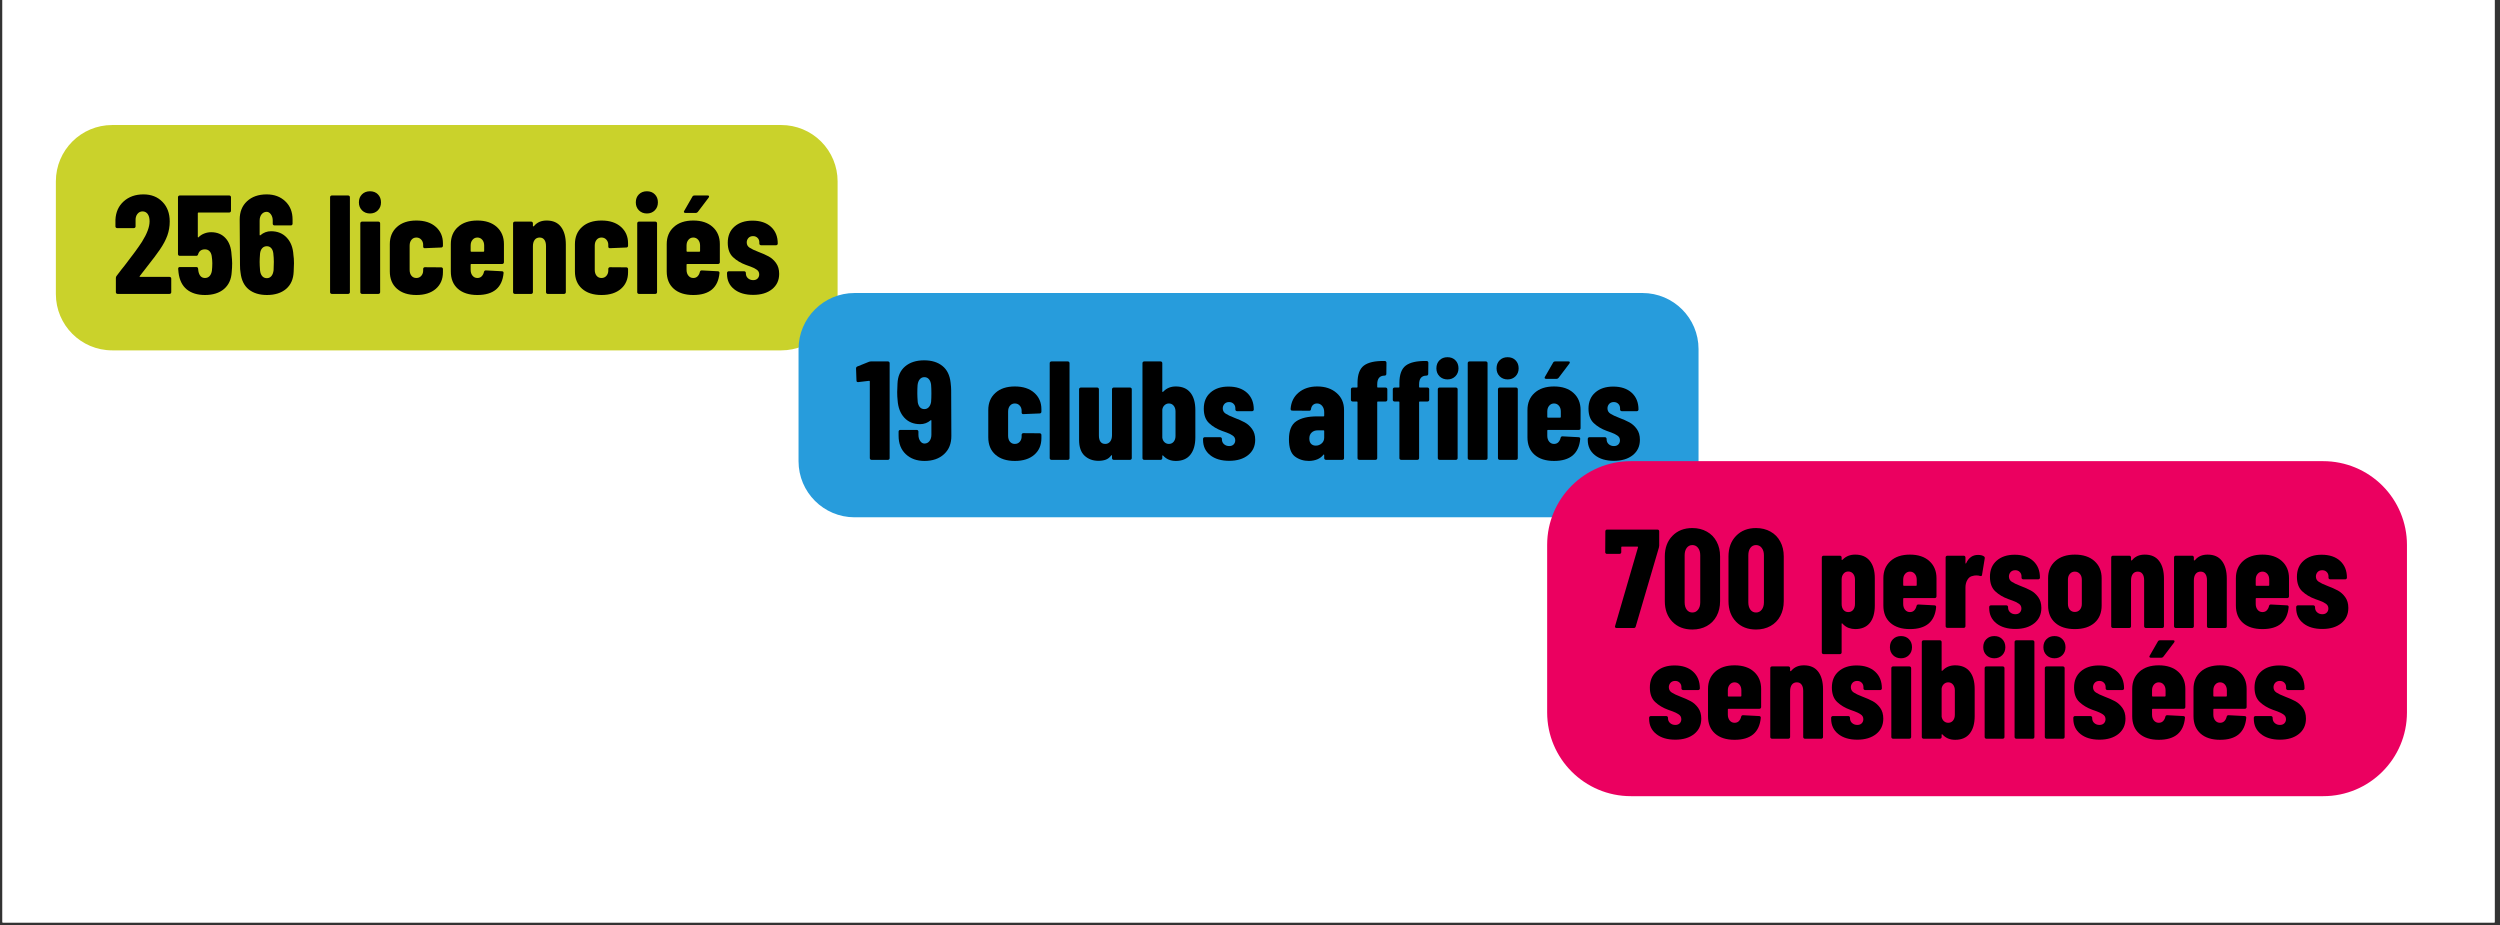 <svg xmlns="http://www.w3.org/2000/svg" xmlns:xlink="http://www.w3.org/1999/xlink" width="851" zoomAndPan="magnify" viewBox="0 0 638.25 236.25" height="315" preserveAspectRatio="xMidYMid meet" version="1.2"><rect x="0" y="0" width="638.25" height="236.25" fill="#333333" stroke="none"/><defs><clipPath id="7475e409f4"><path d="M 0.637 0 L 636.867 0 L 636.867 235.504 L 0.637 235.504 Z M 0.637 0 "/></clipPath></defs><g id="ac918debb8"><g clip-rule="nonzero" clip-path="url(#7475e409f4)"><path style=" stroke:none;fill-rule:nonzero;fill:#ffffff;fill-opacity:1;" d="M 0.637 0 L 636.867 0 L 636.867 235.504 L 0.637 235.504 Z M 0.637 0 "/><path style=" stroke:none;fill-rule:nonzero;fill:#ffffff;fill-opacity:1;" d="M 0.637 0 L 636.867 0 L 636.867 235.504 L 0.637 235.504 Z M 0.637 0 "/></g><path style=" stroke:none;fill-rule:nonzero;fill:#cad22b;fill-opacity:1;" d="M 28.645 31.918 L 199.457 31.918 C 203.27 31.918 206.93 33.434 209.625 36.129 C 212.324 38.828 213.84 42.484 213.84 46.301 L 213.84 75.066 C 213.84 78.879 212.324 82.539 209.625 85.234 C 206.93 87.934 203.27 89.449 199.457 89.449 L 28.645 89.449 C 20.699 89.449 14.262 83.008 14.262 75.066 L 14.262 46.301 C 14.262 38.355 20.699 31.918 28.645 31.918 Z M 28.645 31.918 "/><g style="fill:#000000;fill-opacity:1;"><g transform="translate(28.612, 75.033)"><path style="stroke:none" d="M 7.078 -4.562 C 7.023 -4.508 7.008 -4.457 7.031 -4.406 C 7.062 -4.363 7.109 -4.344 7.172 -4.344 L 14.672 -4.344 C 14.797 -4.344 14.898 -4.301 14.984 -4.219 C 15.066 -4.133 15.109 -4.031 15.109 -3.906 L 15.109 -0.438 C 15.109 -0.312 15.066 -0.207 14.984 -0.125 C 14.898 -0.039 14.797 0 14.672 0 L 1.406 0 C 1.281 0 1.176 -0.039 1.094 -0.125 C 1.008 -0.207 0.969 -0.312 0.969 -0.438 L 0.969 -4.062 C 0.969 -4.27 1.031 -4.445 1.156 -4.594 C 2.102 -5.863 2.77 -6.723 3.156 -7.172 C 5.258 -9.879 6.754 -11.926 7.641 -13.312 C 8.93 -15.375 9.578 -17.109 9.578 -18.516 C 9.578 -19.328 9.414 -19.953 9.094 -20.391 C 8.77 -20.836 8.332 -21.062 7.781 -21.062 C 7.238 -21.062 6.797 -20.836 6.453 -20.391 C 6.117 -19.953 5.969 -19.391 6 -18.703 L 6 -17.234 C 6 -17.109 5.957 -17.004 5.875 -16.922 C 5.789 -16.836 5.688 -16.797 5.562 -16.797 L 1.297 -16.797 C 1.172 -16.797 1.066 -16.836 0.984 -16.922 C 0.898 -17.004 0.859 -17.109 0.859 -17.234 L 0.859 -18.922 C 0.953 -20.879 1.656 -22.445 2.969 -23.625 C 4.289 -24.812 5.969 -25.406 8 -25.406 C 10.008 -25.406 11.629 -24.77 12.859 -23.5 C 14.098 -22.238 14.719 -20.566 14.719 -18.484 C 14.719 -17.242 14.52 -16.062 14.125 -14.938 C 13.727 -13.812 13.086 -12.602 12.203 -11.312 C 11.535 -10.32 10.383 -8.789 8.75 -6.719 Z M 7.078 -4.562 "/></g></g><g style="fill:#000000;fill-opacity:1;"><g transform="translate(44.329, 75.033)"><path style="stroke:none" d="M 14.781 -10.047 C 14.883 -9.141 14.938 -8.398 14.938 -7.828 C 14.938 -7.035 14.898 -6.281 14.828 -5.562 C 14.723 -3.719 14.066 -2.281 12.859 -1.25 C 11.648 -0.227 10.031 0.281 8 0.281 C 6.082 0.281 4.535 -0.191 3.359 -1.141 C 2.191 -2.098 1.488 -3.523 1.25 -5.422 L 1.156 -6.422 C 1.156 -6.711 1.297 -6.859 1.578 -6.859 L 5.781 -6.859 C 6.062 -6.859 6.219 -6.711 6.25 -6.422 C 6.25 -6.273 6.27 -6.082 6.312 -5.844 C 6.531 -4.656 7.094 -4.062 8 -4.062 C 8.477 -4.062 8.867 -4.223 9.172 -4.547 C 9.473 -4.867 9.672 -5.316 9.766 -5.891 C 9.836 -6.504 9.875 -7.16 9.875 -7.859 C 9.875 -8.359 9.82 -8.969 9.719 -9.688 C 9.625 -10.238 9.426 -10.656 9.125 -10.938 C 8.832 -11.227 8.457 -11.375 8 -11.375 C 7.094 -11.375 6.508 -10.957 6.25 -10.125 C 6.176 -9.852 6.02 -9.719 5.781 -9.719 L 1.547 -9.719 C 1.422 -9.719 1.316 -9.758 1.234 -9.844 C 1.148 -9.938 1.109 -10.039 1.109 -10.156 L 1.109 -24.688 C 1.109 -24.812 1.148 -24.914 1.234 -25 C 1.316 -25.082 1.422 -25.125 1.547 -25.125 L 14.219 -25.125 C 14.332 -25.125 14.43 -25.082 14.516 -25 C 14.598 -24.914 14.641 -24.812 14.641 -24.688 L 14.641 -21.219 C 14.641 -21.094 14.598 -20.988 14.516 -20.906 C 14.43 -20.82 14.332 -20.781 14.219 -20.781 L 6.359 -20.781 C 6.234 -20.781 6.172 -20.719 6.172 -20.594 L 6.172 -14.578 C 6.172 -14.504 6.191 -14.453 6.234 -14.422 C 6.285 -14.398 6.336 -14.426 6.391 -14.5 C 6.797 -14.906 7.273 -15.211 7.828 -15.422 C 8.379 -15.641 8.961 -15.75 9.578 -15.75 C 11.109 -15.75 12.332 -15.242 13.25 -14.234 C 14.176 -13.234 14.688 -11.836 14.781 -10.047 Z M 14.781 -10.047 "/></g></g><g style="fill:#000000;fill-opacity:1;"><g transform="translate(60.083, 75.033)"><path style="stroke:none" d="M 14.828 -9.938 C 14.922 -9.363 14.969 -8.66 14.969 -7.828 C 14.969 -7.297 14.941 -6.578 14.891 -5.672 C 14.816 -3.773 14.172 -2.305 12.953 -1.266 C 11.734 -0.234 10.109 0.281 8.078 0.281 C 6.16 0.281 4.609 -0.191 3.422 -1.141 C 2.242 -2.098 1.547 -3.523 1.328 -5.422 C 1.234 -5.922 1.188 -6.578 1.188 -7.391 L 1.109 -18.984 C 1.109 -20.941 1.734 -22.5 2.984 -23.656 C 4.242 -24.82 5.914 -25.406 8 -25.406 C 9.938 -25.406 11.52 -24.816 12.75 -23.641 C 13.988 -22.473 14.609 -20.922 14.609 -18.984 L 14.609 -17.906 C 14.609 -17.789 14.566 -17.691 14.484 -17.609 C 14.398 -17.523 14.297 -17.484 14.172 -17.484 L 9.984 -17.484 C 9.859 -17.484 9.754 -17.523 9.672 -17.609 C 9.586 -17.691 9.547 -17.789 9.547 -17.906 L 9.547 -18.703 C 9.547 -19.348 9.391 -19.883 9.078 -20.312 C 8.766 -20.738 8.406 -20.953 8 -20.953 C 7.477 -20.953 7.047 -20.742 6.703 -20.328 C 6.367 -19.91 6.203 -19.367 6.203 -18.703 L 6.203 -15.078 C 6.203 -15.004 6.227 -14.961 6.281 -14.953 C 6.332 -14.941 6.379 -14.957 6.422 -15 C 7.211 -15.664 8.109 -16 9.109 -16 C 10.785 -16 12.129 -15.445 13.141 -14.344 C 14.16 -13.25 14.723 -11.781 14.828 -9.938 Z M 9.766 -6.062 C 9.805 -7.207 9.828 -7.914 9.828 -8.188 C 9.828 -8.832 9.781 -9.57 9.688 -10.406 C 9.613 -10.957 9.43 -11.391 9.141 -11.703 C 8.859 -12.016 8.492 -12.172 8.047 -12.172 C 7.566 -12.172 7.176 -12.008 6.875 -11.688 C 6.57 -11.363 6.383 -10.914 6.312 -10.344 C 6.238 -9.406 6.203 -8.688 6.203 -8.188 C 6.203 -7.613 6.238 -6.867 6.312 -5.953 C 6.383 -5.336 6.57 -4.859 6.875 -4.516 C 7.176 -4.18 7.566 -4.016 8.047 -4.016 C 8.516 -4.016 8.898 -4.191 9.203 -4.547 C 9.504 -4.91 9.691 -5.414 9.766 -6.062 Z M 9.766 -6.062 "/></g></g><g style="fill:#000000;fill-opacity:1;"><g transform="translate(75.873, 75.033)"><path style="stroke:none" d=""/></g></g><g style="fill:#000000;fill-opacity:1;"><g transform="translate(83.05, 75.033)"><path style="stroke:none" d="M 1.656 0 C 1.531 0 1.426 -0.039 1.344 -0.125 C 1.258 -0.207 1.219 -0.312 1.219 -0.438 L 1.219 -24.688 C 1.219 -24.812 1.258 -24.914 1.344 -25 C 1.426 -25.082 1.531 -25.125 1.656 -25.125 L 5.844 -25.125 C 5.969 -25.125 6.07 -25.082 6.156 -25 C 6.238 -24.914 6.281 -24.812 6.281 -24.688 L 6.281 -0.438 C 6.281 -0.312 6.238 -0.207 6.156 -0.125 C 6.07 -0.039 5.969 0 5.844 0 Z M 1.656 0 "/></g></g><g style="fill:#000000;fill-opacity:1;"><g transform="translate(90.55, 75.033)"><path style="stroke:none" d="M 3.906 -20.531 C 3.094 -20.531 2.414 -20.797 1.875 -21.328 C 1.344 -21.867 1.078 -22.547 1.078 -23.359 C 1.078 -24.203 1.336 -24.883 1.859 -25.406 C 2.391 -25.938 3.07 -26.203 3.906 -26.203 C 4.75 -26.203 5.426 -25.938 5.938 -25.406 C 6.457 -24.883 6.719 -24.203 6.719 -23.359 C 6.719 -22.547 6.453 -21.867 5.922 -21.328 C 5.391 -20.797 4.719 -20.531 3.906 -20.531 Z M 1.859 0 C 1.742 0 1.645 -0.039 1.562 -0.125 C 1.477 -0.207 1.438 -0.312 1.438 -0.438 L 1.438 -18.016 C 1.438 -18.141 1.477 -18.242 1.562 -18.328 C 1.645 -18.41 1.742 -18.453 1.859 -18.453 L 6.062 -18.453 C 6.188 -18.453 6.289 -18.41 6.375 -18.328 C 6.457 -18.242 6.5 -18.141 6.5 -18.016 L 6.5 -0.438 C 6.5 -0.312 6.457 -0.207 6.375 -0.125 C 6.289 -0.039 6.188 0 6.062 0 Z M 1.859 0 "/></g></g><g style="fill:#000000;fill-opacity:1;"><g transform="translate(98.409, 75.033)"><path style="stroke:none" d="M 7.891 0.281 C 5.785 0.281 4.129 -0.254 2.922 -1.328 C 1.711 -2.398 1.109 -3.875 1.109 -5.75 L 1.109 -12.703 C 1.109 -14.523 1.711 -15.984 2.922 -17.078 C 4.129 -18.18 5.785 -18.734 7.891 -18.734 C 9.992 -18.734 11.648 -18.191 12.859 -17.109 C 14.066 -16.035 14.672 -14.641 14.672 -12.922 L 14.672 -12.281 C 14.672 -12.156 14.629 -12.051 14.547 -11.969 C 14.461 -11.883 14.363 -11.844 14.25 -11.844 L 10.047 -11.672 C 9.766 -11.672 9.625 -11.812 9.625 -12.094 L 9.625 -12.531 C 9.625 -13.051 9.461 -13.488 9.141 -13.844 C 8.816 -14.207 8.398 -14.391 7.891 -14.391 C 7.367 -14.391 6.953 -14.195 6.641 -13.812 C 6.328 -13.438 6.172 -12.938 6.172 -12.312 L 6.172 -6.141 C 6.172 -5.516 6.328 -5.008 6.641 -4.625 C 6.953 -4.25 7.367 -4.062 7.891 -4.062 C 8.398 -4.062 8.816 -4.242 9.141 -4.609 C 9.461 -4.984 9.625 -5.422 9.625 -5.922 L 9.625 -6.391 C 9.625 -6.504 9.664 -6.602 9.75 -6.688 C 9.832 -6.77 9.93 -6.812 10.047 -6.812 L 14.25 -6.781 C 14.363 -6.781 14.461 -6.738 14.547 -6.656 C 14.629 -6.57 14.672 -6.473 14.672 -6.359 L 14.672 -5.531 C 14.672 -3.758 14.066 -2.348 12.859 -1.297 C 11.648 -0.242 9.992 0.281 7.891 0.281 Z M 7.891 0.281 "/></g></g><g style="fill:#000000;fill-opacity:1;"><g transform="translate(113.983, 75.033)"><path style="stroke:none" d="M 14.672 -8.078 C 14.672 -7.953 14.629 -7.848 14.547 -7.766 C 14.461 -7.68 14.363 -7.641 14.25 -7.641 L 6.359 -7.641 C 6.234 -7.641 6.172 -7.582 6.172 -7.469 L 6.172 -6.141 C 6.172 -5.535 6.332 -5.035 6.656 -4.641 C 6.977 -4.254 7.391 -4.062 7.891 -4.062 C 8.348 -4.062 8.719 -4.207 9 -4.5 C 9.289 -4.801 9.484 -5.18 9.578 -5.641 C 9.648 -5.879 9.805 -6 10.047 -6 L 14.172 -5.781 C 14.297 -5.781 14.398 -5.738 14.484 -5.656 C 14.566 -5.57 14.598 -5.457 14.578 -5.312 C 14.41 -3.469 13.77 -2.07 12.656 -1.125 C 11.539 -0.188 9.953 0.281 7.891 0.281 C 5.766 0.281 4.102 -0.25 2.906 -1.312 C 1.707 -2.375 1.109 -3.852 1.109 -5.75 L 1.109 -12.703 C 1.109 -14.523 1.711 -15.984 2.922 -17.078 C 4.129 -18.18 5.785 -18.734 7.891 -18.734 C 9.992 -18.734 11.648 -18.18 12.859 -17.078 C 14.066 -15.984 14.672 -14.523 14.672 -12.703 Z M 7.891 -14.391 C 7.391 -14.391 6.977 -14.195 6.656 -13.812 C 6.332 -13.438 6.172 -12.945 6.172 -12.344 L 6.172 -10.953 C 6.172 -10.828 6.234 -10.766 6.359 -10.766 L 9.438 -10.766 C 9.562 -10.766 9.625 -10.828 9.625 -10.953 L 9.625 -12.344 C 9.625 -12.945 9.461 -13.438 9.141 -13.812 C 8.816 -14.195 8.398 -14.391 7.891 -14.391 Z M 7.891 -14.391 "/></g></g><g style="fill:#000000;fill-opacity:1;"><g transform="translate(129.63, 75.033)"><path style="stroke:none" d="M 9.938 -18.734 C 11.562 -18.734 12.781 -18.191 13.594 -17.109 C 14.414 -16.035 14.828 -14.531 14.828 -12.594 L 14.828 -0.438 C 14.828 -0.312 14.785 -0.207 14.703 -0.125 C 14.617 -0.039 14.516 0 14.391 0 L 10.188 0 C 10.07 0 9.973 -0.039 9.891 -0.125 C 9.805 -0.207 9.766 -0.312 9.766 -0.438 L 9.766 -12.203 C 9.766 -12.898 9.625 -13.438 9.344 -13.812 C 9.07 -14.195 8.672 -14.391 8.141 -14.391 C 7.598 -14.391 7.176 -14.191 6.875 -13.797 C 6.57 -13.398 6.422 -12.844 6.422 -12.125 L 6.422 -0.438 C 6.422 -0.312 6.379 -0.207 6.297 -0.125 C 6.211 -0.039 6.113 0 6 0 L 1.797 0 C 1.672 0 1.566 -0.039 1.484 -0.125 C 1.398 -0.207 1.359 -0.312 1.359 -0.438 L 1.359 -18.016 C 1.359 -18.141 1.398 -18.242 1.484 -18.328 C 1.566 -18.41 1.672 -18.453 1.797 -18.453 L 6 -18.453 C 6.113 -18.453 6.211 -18.41 6.297 -18.328 C 6.379 -18.242 6.422 -18.141 6.422 -18.016 L 6.422 -17.328 C 6.422 -17.266 6.453 -17.234 6.516 -17.234 C 6.578 -17.234 6.656 -17.281 6.75 -17.375 C 7.508 -18.281 8.57 -18.734 9.938 -18.734 Z M 9.938 -18.734 "/></g></g><g style="fill:#000000;fill-opacity:1;"><g transform="translate(145.67, 75.033)"><path style="stroke:none" d="M 7.891 0.281 C 5.785 0.281 4.129 -0.254 2.922 -1.328 C 1.711 -2.398 1.109 -3.875 1.109 -5.75 L 1.109 -12.703 C 1.109 -14.523 1.711 -15.984 2.922 -17.078 C 4.129 -18.18 5.785 -18.734 7.891 -18.734 C 9.992 -18.734 11.648 -18.191 12.859 -17.109 C 14.066 -16.035 14.672 -14.641 14.672 -12.922 L 14.672 -12.281 C 14.672 -12.156 14.629 -12.051 14.547 -11.969 C 14.461 -11.883 14.363 -11.844 14.25 -11.844 L 10.047 -11.672 C 9.766 -11.672 9.625 -11.812 9.625 -12.094 L 9.625 -12.531 C 9.625 -13.051 9.461 -13.488 9.141 -13.844 C 8.816 -14.207 8.398 -14.391 7.891 -14.391 C 7.367 -14.391 6.953 -14.195 6.641 -13.812 C 6.328 -13.438 6.172 -12.938 6.172 -12.312 L 6.172 -6.141 C 6.172 -5.516 6.328 -5.008 6.641 -4.625 C 6.953 -4.25 7.367 -4.062 7.891 -4.062 C 8.398 -4.062 8.816 -4.242 9.141 -4.609 C 9.461 -4.984 9.625 -5.422 9.625 -5.922 L 9.625 -6.391 C 9.625 -6.504 9.664 -6.602 9.75 -6.688 C 9.832 -6.77 9.93 -6.812 10.047 -6.812 L 14.25 -6.781 C 14.363 -6.781 14.461 -6.738 14.547 -6.656 C 14.629 -6.57 14.672 -6.473 14.672 -6.359 L 14.672 -5.531 C 14.672 -3.758 14.066 -2.348 12.859 -1.297 C 11.648 -0.242 9.992 0.281 7.891 0.281 Z M 7.891 0.281 "/></g></g><g style="fill:#000000;fill-opacity:1;"><g transform="translate(161.245, 75.033)"><path style="stroke:none" d="M 3.906 -20.531 C 3.094 -20.531 2.414 -20.797 1.875 -21.328 C 1.344 -21.867 1.078 -22.547 1.078 -23.359 C 1.078 -24.203 1.336 -24.883 1.859 -25.406 C 2.391 -25.938 3.07 -26.203 3.906 -26.203 C 4.75 -26.203 5.426 -25.938 5.938 -25.406 C 6.457 -24.883 6.719 -24.203 6.719 -23.359 C 6.719 -22.547 6.453 -21.867 5.922 -21.328 C 5.391 -20.797 4.719 -20.531 3.906 -20.531 Z M 1.859 0 C 1.742 0 1.645 -0.039 1.562 -0.125 C 1.477 -0.207 1.438 -0.312 1.438 -0.438 L 1.438 -18.016 C 1.438 -18.141 1.477 -18.242 1.562 -18.328 C 1.645 -18.41 1.742 -18.453 1.859 -18.453 L 6.062 -18.453 C 6.188 -18.453 6.289 -18.41 6.375 -18.328 C 6.457 -18.242 6.5 -18.141 6.5 -18.016 L 6.5 -0.438 C 6.5 -0.312 6.457 -0.207 6.375 -0.125 C 6.289 -0.039 6.188 0 6.062 0 Z M 1.859 0 "/></g></g><g style="fill:#000000;fill-opacity:1;"><g transform="translate(169.104, 75.033)"><path style="stroke:none" d="M 14.672 -8.078 C 14.672 -7.953 14.629 -7.848 14.547 -7.766 C 14.461 -7.68 14.363 -7.641 14.25 -7.641 L 6.359 -7.641 C 6.234 -7.641 6.172 -7.582 6.172 -7.469 L 6.172 -6.141 C 6.172 -5.535 6.332 -5.035 6.656 -4.641 C 6.977 -4.254 7.391 -4.062 7.891 -4.062 C 8.348 -4.062 8.719 -4.207 9 -4.5 C 9.289 -4.801 9.484 -5.18 9.578 -5.641 C 9.648 -5.879 9.805 -6 10.047 -6 L 14.172 -5.781 C 14.297 -5.781 14.398 -5.738 14.484 -5.656 C 14.566 -5.57 14.598 -5.457 14.578 -5.312 C 14.41 -3.469 13.77 -2.07 12.656 -1.125 C 11.539 -0.188 9.953 0.281 7.891 0.281 C 5.766 0.281 4.102 -0.25 2.906 -1.312 C 1.707 -2.375 1.109 -3.852 1.109 -5.75 L 1.109 -12.703 C 1.109 -14.523 1.711 -15.984 2.922 -17.078 C 4.129 -18.18 5.785 -18.734 7.891 -18.734 C 9.992 -18.734 11.648 -18.18 12.859 -17.078 C 14.066 -15.984 14.672 -14.523 14.672 -12.703 Z M 7.891 -14.391 C 7.391 -14.391 6.977 -14.195 6.656 -13.812 C 6.332 -13.438 6.172 -12.945 6.172 -12.344 L 6.172 -10.953 C 6.172 -10.828 6.234 -10.766 6.359 -10.766 L 9.438 -10.766 C 9.562 -10.766 9.625 -10.828 9.625 -10.953 L 9.625 -12.344 C 9.625 -12.945 9.461 -13.438 9.141 -13.812 C 8.816 -14.195 8.398 -14.391 7.891 -14.391 Z M 5.891 -20.672 C 5.723 -20.672 5.602 -20.719 5.531 -20.812 C 5.457 -20.906 5.469 -21.023 5.562 -21.172 L 7.672 -24.844 C 7.773 -25.031 7.957 -25.125 8.219 -25.125 L 11.562 -25.125 C 11.801 -25.125 11.922 -25.039 11.922 -24.875 C 11.922 -24.801 11.883 -24.703 11.812 -24.578 L 9.047 -20.922 C 8.898 -20.754 8.734 -20.672 8.547 -20.672 Z M 5.891 -20.672 "/></g></g><g style="fill:#000000;fill-opacity:1;"><g transform="translate(184.75, 75.033)"><path style="stroke:none" d="M 7.531 0.25 C 5.5 0.25 3.879 -0.234 2.672 -1.203 C 1.461 -2.172 0.859 -3.469 0.859 -5.094 L 0.859 -5.344 C 0.859 -5.469 0.898 -5.57 0.984 -5.656 C 1.066 -5.738 1.172 -5.781 1.297 -5.781 L 5.234 -5.781 C 5.359 -5.781 5.461 -5.738 5.547 -5.656 C 5.629 -5.57 5.672 -5.469 5.672 -5.344 L 5.672 -5.234 C 5.672 -4.734 5.848 -4.32 6.203 -4 C 6.566 -3.676 7.008 -3.516 7.531 -3.516 C 8.008 -3.516 8.383 -3.648 8.656 -3.922 C 8.938 -4.203 9.078 -4.555 9.078 -4.984 C 9.078 -5.516 8.848 -5.926 8.391 -6.219 C 7.941 -6.52 7.438 -6.77 6.875 -6.969 C 6.312 -7.176 5.922 -7.316 5.703 -7.391 C 4.391 -7.867 3.285 -8.531 2.391 -9.375 C 1.492 -10.227 1.047 -11.457 1.047 -13.062 C 1.047 -14.812 1.617 -16.188 2.766 -17.188 C 3.91 -18.195 5.441 -18.703 7.359 -18.703 C 9.348 -18.703 10.922 -18.176 12.078 -17.125 C 13.234 -16.07 13.812 -14.645 13.812 -12.844 C 13.812 -12.727 13.77 -12.629 13.688 -12.547 C 13.602 -12.461 13.504 -12.422 13.391 -12.422 L 9.547 -12.422 C 9.43 -12.422 9.328 -12.461 9.234 -12.547 C 9.148 -12.629 9.109 -12.727 9.109 -12.844 L 9.109 -13.141 C 9.109 -13.617 8.957 -14.004 8.656 -14.297 C 8.363 -14.598 7.977 -14.75 7.5 -14.75 C 7 -14.75 6.602 -14.586 6.312 -14.266 C 6.031 -13.941 5.891 -13.566 5.891 -13.141 C 5.891 -12.566 6.133 -12.117 6.625 -11.797 C 7.113 -11.473 7.859 -11.117 8.859 -10.734 C 9.891 -10.348 10.77 -9.957 11.5 -9.562 C 12.227 -9.164 12.852 -8.602 13.375 -7.875 C 13.906 -7.145 14.172 -6.227 14.172 -5.125 C 14.172 -3.477 13.566 -2.172 12.359 -1.203 C 11.148 -0.234 9.539 0.25 7.531 0.25 Z M 7.531 0.25 "/></g></g><path style=" stroke:none;fill-rule:nonzero;fill:#279cdc;fill-opacity:1;" d="M 218.18 74.805 L 419.32 74.805 C 427.227 74.805 433.637 81.211 433.637 89.117 L 433.637 117.75 C 433.637 125.656 427.227 132.066 419.32 132.066 L 218.18 132.066 C 210.273 132.066 203.867 125.656 203.867 117.75 L 203.867 89.117 C 203.867 81.211 210.273 74.805 218.18 74.805 Z M 218.18 74.805 "/><g style="fill:#000000;fill-opacity:1;"><g transform="translate(218.22, 117.396)"><path style="stroke:none" d="M 3.594 -25.016 C 3.781 -25.086 3.957 -25.125 4.125 -25.125 L 8.469 -25.125 C 8.594 -25.125 8.695 -25.082 8.781 -25 C 8.863 -24.914 8.906 -24.812 8.906 -24.688 L 8.906 -0.438 C 8.906 -0.312 8.863 -0.207 8.781 -0.125 C 8.695 -0.039 8.594 0 8.469 0 L 4.266 0 C 4.148 0 4.051 -0.039 3.969 -0.125 C 3.883 -0.207 3.844 -0.312 3.844 -0.438 L 3.844 -20.031 C 3.844 -20.125 3.781 -20.172 3.656 -20.172 L 0.891 -19.844 L 0.828 -19.844 C 0.566 -19.844 0.438 -19.977 0.438 -20.25 L 0.328 -23.328 C 0.328 -23.566 0.43 -23.734 0.641 -23.828 Z M 3.594 -25.016 "/></g></g><g style="fill:#000000;fill-opacity:1;"><g transform="translate(228.411, 117.396)"><path style="stroke:none" d="M 14.469 -6.141 C 14.488 -4.172 13.867 -2.609 12.609 -1.453 C 11.359 -0.297 9.691 0.281 7.609 0.281 C 5.648 0.281 4.055 -0.297 2.828 -1.453 C 1.609 -2.609 1 -4.172 1 -6.141 L 1 -7.219 C 1 -7.332 1.039 -7.43 1.125 -7.516 C 1.207 -7.598 1.312 -7.641 1.438 -7.641 L 5.641 -7.641 C 5.754 -7.641 5.852 -7.598 5.938 -7.516 C 6.02 -7.43 6.062 -7.332 6.062 -7.219 L 6.062 -6.422 C 6.062 -5.773 6.211 -5.234 6.516 -4.797 C 6.816 -4.367 7.18 -4.156 7.609 -4.156 C 8.129 -4.156 8.551 -4.363 8.875 -4.781 C 9.207 -5.207 9.375 -5.754 9.375 -6.422 L 9.375 -10.016 C 9.375 -10.086 9.348 -10.129 9.297 -10.141 C 9.242 -10.148 9.195 -10.129 9.156 -10.078 C 8.383 -9.43 7.5 -9.109 6.5 -9.109 C 4.82 -9.109 3.473 -9.66 2.453 -10.766 C 1.441 -11.867 0.875 -13.344 0.75 -15.188 C 0.676 -15.832 0.641 -16.535 0.641 -17.297 C 0.641 -17.828 0.664 -18.547 0.719 -19.453 C 0.789 -21.336 1.438 -22.801 2.656 -23.844 C 3.875 -24.883 5.5 -25.406 7.531 -25.406 C 9.445 -25.406 11 -24.926 12.188 -23.969 C 13.375 -23.02 14.07 -21.598 14.281 -19.703 C 14.375 -18.941 14.422 -18.285 14.422 -17.734 Z M 9.297 -14.781 C 9.348 -15.406 9.375 -16.125 9.375 -16.938 C 9.375 -17.82 9.348 -18.566 9.297 -19.172 C 9.223 -19.785 9.035 -20.258 8.734 -20.594 C 8.441 -20.938 8.055 -21.109 7.578 -21.109 C 7.098 -21.109 6.707 -20.926 6.406 -20.562 C 6.102 -20.207 5.914 -19.707 5.844 -19.062 C 5.801 -18.488 5.781 -17.781 5.781 -16.938 C 5.781 -16.383 5.816 -15.645 5.891 -14.719 C 5.984 -14.164 6.172 -13.734 6.453 -13.422 C 6.742 -13.109 7.117 -12.953 7.578 -12.953 C 8.023 -12.953 8.398 -13.113 8.703 -13.438 C 9.004 -13.758 9.203 -14.207 9.297 -14.781 Z M 9.297 -14.781 "/></g></g><g style="fill:#000000;fill-opacity:1;"><g transform="translate(244.021, 117.396)"><path style="stroke:none" d=""/></g></g><g style="fill:#000000;fill-opacity:1;"><g transform="translate(251.198, 117.396)"><path style="stroke:none" d="M 7.891 0.281 C 5.785 0.281 4.129 -0.254 2.922 -1.328 C 1.711 -2.398 1.109 -3.875 1.109 -5.75 L 1.109 -12.703 C 1.109 -14.523 1.711 -15.984 2.922 -17.078 C 4.129 -18.18 5.785 -18.734 7.891 -18.734 C 9.992 -18.734 11.648 -18.191 12.859 -17.109 C 14.066 -16.035 14.672 -14.641 14.672 -12.922 L 14.672 -12.281 C 14.672 -12.156 14.629 -12.051 14.547 -11.969 C 14.461 -11.883 14.363 -11.844 14.25 -11.844 L 10.047 -11.672 C 9.766 -11.672 9.625 -11.812 9.625 -12.094 L 9.625 -12.531 C 9.625 -13.051 9.461 -13.488 9.141 -13.844 C 8.816 -14.207 8.398 -14.391 7.891 -14.391 C 7.367 -14.391 6.953 -14.195 6.641 -13.812 C 6.328 -13.438 6.172 -12.938 6.172 -12.312 L 6.172 -6.141 C 6.172 -5.516 6.328 -5.008 6.641 -4.625 C 6.953 -4.25 7.367 -4.062 7.891 -4.062 C 8.398 -4.062 8.816 -4.242 9.141 -4.609 C 9.461 -4.984 9.625 -5.422 9.625 -5.922 L 9.625 -6.391 C 9.625 -6.504 9.664 -6.602 9.75 -6.688 C 9.832 -6.77 9.93 -6.812 10.047 -6.812 L 14.25 -6.781 C 14.363 -6.781 14.461 -6.738 14.547 -6.656 C 14.629 -6.57 14.672 -6.473 14.672 -6.359 L 14.672 -5.531 C 14.672 -3.758 14.066 -2.348 12.859 -1.297 C 11.648 -0.242 9.992 0.281 7.891 0.281 Z M 7.891 0.281 "/></g></g><g style="fill:#000000;fill-opacity:1;"><g transform="translate(266.771, 117.396)"><path style="stroke:none" d="M 1.656 0 C 1.531 0 1.426 -0.039 1.344 -0.125 C 1.258 -0.207 1.219 -0.312 1.219 -0.438 L 1.219 -24.688 C 1.219 -24.812 1.258 -24.914 1.344 -25 C 1.426 -25.082 1.531 -25.125 1.656 -25.125 L 5.844 -25.125 C 5.969 -25.125 6.07 -25.082 6.156 -25 C 6.238 -24.914 6.281 -24.812 6.281 -24.688 L 6.281 -0.438 C 6.281 -0.312 6.238 -0.207 6.156 -0.125 C 6.07 -0.039 5.969 0 5.844 0 Z M 1.656 0 "/></g></g><g style="fill:#000000;fill-opacity:1;"><g transform="translate(274.271, 117.396)"><path style="stroke:none" d="M 9.625 -18.016 C 9.625 -18.141 9.664 -18.242 9.75 -18.328 C 9.832 -18.41 9.93 -18.453 10.047 -18.453 L 14.25 -18.453 C 14.363 -18.453 14.461 -18.41 14.547 -18.328 C 14.629 -18.242 14.672 -18.141 14.672 -18.016 L 14.672 -0.438 C 14.672 -0.312 14.629 -0.207 14.547 -0.125 C 14.461 -0.039 14.363 0 14.25 0 L 10.047 0 C 9.93 0 9.832 -0.039 9.75 -0.125 C 9.664 -0.207 9.625 -0.312 9.625 -0.438 L 9.625 -1.047 C 9.625 -1.117 9.598 -1.164 9.547 -1.188 C 9.492 -1.207 9.445 -1.18 9.406 -1.109 C 9.039 -0.609 8.586 -0.254 8.047 -0.047 C 7.516 0.148 6.891 0.25 6.172 0.25 C 4.734 0.25 3.547 -0.188 2.609 -1.062 C 1.68 -1.938 1.219 -3.281 1.219 -5.094 L 1.219 -18.016 C 1.219 -18.141 1.258 -18.242 1.344 -18.328 C 1.426 -18.41 1.531 -18.453 1.656 -18.453 L 5.844 -18.453 C 5.969 -18.453 6.07 -18.41 6.156 -18.328 C 6.238 -18.242 6.281 -18.141 6.281 -18.016 L 6.281 -6.203 C 6.281 -5.516 6.414 -4.984 6.688 -4.609 C 6.969 -4.242 7.367 -4.062 7.891 -4.062 C 8.422 -4.062 8.844 -4.266 9.156 -4.672 C 9.469 -5.078 9.625 -5.625 9.625 -6.312 Z M 9.625 -18.016 "/></g></g><g style="fill:#000000;fill-opacity:1;"><g transform="translate(290.312, 117.396)"><path style="stroke:none" d="M 9.875 -18.734 C 11.5 -18.734 12.734 -18.211 13.578 -17.172 C 14.43 -16.129 14.859 -14.641 14.859 -12.703 L 14.859 -5.75 C 14.859 -3.852 14.438 -2.375 13.594 -1.312 C 12.758 -0.25 11.52 0.281 9.875 0.281 C 8.531 0.281 7.453 -0.172 6.641 -1.078 C 6.586 -1.129 6.535 -1.145 6.484 -1.125 C 6.441 -1.113 6.422 -1.07 6.422 -1 L 6.422 -0.438 C 6.422 -0.312 6.379 -0.207 6.297 -0.125 C 6.211 -0.039 6.113 0 6 0 L 1.797 0 C 1.672 0 1.566 -0.039 1.484 -0.125 C 1.398 -0.207 1.359 -0.312 1.359 -0.438 L 1.359 -24.688 C 1.359 -24.812 1.398 -24.914 1.484 -25 C 1.566 -25.082 1.672 -25.125 1.797 -25.125 L 6 -25.125 C 6.113 -25.125 6.211 -25.082 6.297 -25 C 6.379 -24.914 6.422 -24.812 6.422 -24.688 L 6.422 -17.406 C 6.422 -17.352 6.445 -17.328 6.5 -17.328 C 6.594 -17.328 6.688 -17.391 6.781 -17.516 C 7.594 -18.328 8.625 -18.734 9.875 -18.734 Z M 9.797 -12.344 C 9.797 -12.945 9.641 -13.438 9.328 -13.812 C 9.016 -14.195 8.609 -14.391 8.109 -14.391 C 7.68 -14.391 7.312 -14.242 7 -13.953 C 6.688 -13.672 6.492 -13.289 6.422 -12.812 L 6.422 -5.641 C 6.492 -5.16 6.688 -4.773 7 -4.484 C 7.312 -4.203 7.68 -4.062 8.109 -4.062 C 8.609 -4.062 9.016 -4.25 9.328 -4.625 C 9.641 -5.008 9.797 -5.5 9.797 -6.094 Z M 9.797 -12.344 "/></g></g><g style="fill:#000000;fill-opacity:1;"><g transform="translate(306.28, 117.396)"><path style="stroke:none" d="M 7.531 0.25 C 5.5 0.25 3.879 -0.234 2.672 -1.203 C 1.461 -2.172 0.859 -3.469 0.859 -5.094 L 0.859 -5.344 C 0.859 -5.469 0.898 -5.57 0.984 -5.656 C 1.066 -5.738 1.172 -5.781 1.297 -5.781 L 5.234 -5.781 C 5.359 -5.781 5.461 -5.738 5.547 -5.656 C 5.629 -5.57 5.672 -5.469 5.672 -5.344 L 5.672 -5.234 C 5.672 -4.734 5.848 -4.32 6.203 -4 C 6.566 -3.676 7.008 -3.516 7.531 -3.516 C 8.008 -3.516 8.383 -3.648 8.656 -3.922 C 8.938 -4.203 9.078 -4.555 9.078 -4.984 C 9.078 -5.516 8.848 -5.926 8.391 -6.219 C 7.941 -6.52 7.438 -6.77 6.875 -6.969 C 6.312 -7.176 5.922 -7.316 5.703 -7.391 C 4.391 -7.867 3.285 -8.531 2.391 -9.375 C 1.492 -10.227 1.047 -11.457 1.047 -13.062 C 1.047 -14.812 1.617 -16.188 2.766 -17.188 C 3.91 -18.195 5.441 -18.703 7.359 -18.703 C 9.348 -18.703 10.922 -18.176 12.078 -17.125 C 13.234 -16.07 13.812 -14.645 13.812 -12.844 C 13.812 -12.727 13.77 -12.629 13.688 -12.547 C 13.602 -12.461 13.504 -12.422 13.391 -12.422 L 9.547 -12.422 C 9.43 -12.422 9.328 -12.461 9.234 -12.547 C 9.148 -12.629 9.109 -12.727 9.109 -12.844 L 9.109 -13.141 C 9.109 -13.617 8.957 -14.004 8.656 -14.297 C 8.363 -14.598 7.977 -14.75 7.5 -14.75 C 7 -14.75 6.602 -14.586 6.312 -14.266 C 6.031 -13.941 5.891 -13.566 5.891 -13.141 C 5.891 -12.566 6.133 -12.117 6.625 -11.797 C 7.113 -11.473 7.859 -11.117 8.859 -10.734 C 9.891 -10.348 10.77 -9.957 11.5 -9.562 C 12.227 -9.164 12.852 -8.602 13.375 -7.875 C 13.906 -7.145 14.172 -6.227 14.172 -5.125 C 14.172 -3.477 13.566 -2.172 12.359 -1.203 C 11.148 -0.234 9.539 0.25 7.531 0.25 Z M 7.531 0.25 "/></g></g><g style="fill:#000000;fill-opacity:1;"><g transform="translate(321.064, 117.396)"><path style="stroke:none" d=""/></g></g><g style="fill:#000000;fill-opacity:1;"><g transform="translate(328.241, 117.396)"><path style="stroke:none" d="M 8.047 -18.734 C 10.078 -18.734 11.723 -18.18 12.984 -17.078 C 14.254 -15.984 14.891 -14.535 14.891 -12.734 L 14.891 -0.438 C 14.891 -0.312 14.848 -0.207 14.766 -0.125 C 14.68 -0.039 14.582 0 14.469 0 L 10.266 0 C 10.141 0 10.035 -0.039 9.953 -0.125 C 9.867 -0.207 9.828 -0.312 9.828 -0.438 L 9.828 -1.219 C 9.828 -1.289 9.801 -1.336 9.75 -1.359 C 9.707 -1.391 9.664 -1.367 9.625 -1.297 C 8.832 -0.285 7.609 0.238 5.953 0.281 C 4.566 0.281 3.363 -0.098 2.344 -0.859 C 1.332 -1.629 0.828 -3.086 0.828 -5.234 C 0.828 -7.461 1.441 -8.992 2.672 -9.828 C 3.898 -10.672 5.676 -11.094 8 -11.094 L 9.656 -11.094 C 9.77 -11.094 9.828 -11.148 9.828 -11.266 L 9.828 -12.172 C 9.828 -12.816 9.656 -13.348 9.312 -13.766 C 8.969 -14.18 8.531 -14.391 8 -14.391 C 7.594 -14.391 7.25 -14.266 6.969 -14.016 C 6.695 -13.766 6.523 -13.41 6.453 -12.953 C 6.43 -12.672 6.281 -12.531 6 -12.531 L 1.688 -12.562 C 1.395 -12.562 1.25 -12.707 1.25 -13 C 1.375 -14.738 2.055 -16.129 3.297 -17.172 C 4.547 -18.211 6.129 -18.734 8.047 -18.734 Z M 7.688 -3.625 C 8.227 -3.625 8.719 -3.805 9.156 -4.172 C 9.602 -4.547 9.828 -5.047 9.828 -5.672 L 9.828 -7.359 C 9.828 -7.473 9.77 -7.531 9.656 -7.531 L 8.188 -7.531 C 7.539 -7.531 7.02 -7.344 6.625 -6.969 C 6.227 -6.602 6.031 -6.098 6.031 -5.453 C 6.031 -4.859 6.176 -4.406 6.469 -4.094 C 6.77 -3.781 7.176 -3.625 7.688 -3.625 Z M 7.688 -3.625 "/></g></g><g style="fill:#000000;fill-opacity:1;"><g transform="translate(344.246, 117.396)"><path style="stroke:none" d="M 9.516 -18.453 C 9.629 -18.453 9.727 -18.41 9.812 -18.328 C 9.895 -18.242 9.938 -18.141 9.938 -18.016 L 9.938 -15.328 C 9.938 -15.203 9.895 -15.098 9.812 -15.016 C 9.727 -14.93 9.629 -14.891 9.516 -14.891 L 7.531 -14.891 C 7.414 -14.891 7.359 -14.832 7.359 -14.719 L 7.359 -0.438 C 7.359 -0.312 7.316 -0.207 7.234 -0.125 C 7.148 -0.039 7.047 0 6.922 0 L 2.766 0 C 2.641 0 2.535 -0.039 2.453 -0.125 C 2.367 -0.207 2.328 -0.312 2.328 -0.438 L 2.328 -14.719 C 2.328 -14.832 2.27 -14.891 2.156 -14.891 L 1.078 -14.891 C 0.953 -14.891 0.848 -14.93 0.766 -15.016 C 0.68 -15.098 0.641 -15.203 0.641 -15.328 L 0.641 -18.016 C 0.641 -18.141 0.68 -18.242 0.766 -18.328 C 0.848 -18.41 0.953 -18.453 1.078 -18.453 L 2.156 -18.453 C 2.27 -18.453 2.328 -18.508 2.328 -18.625 L 2.328 -19.594 C 2.328 -21.75 2.867 -23.238 3.953 -24.062 C 5.047 -24.883 6.781 -25.273 9.156 -25.234 L 9.297 -25.234 C 9.41 -25.234 9.508 -25.191 9.594 -25.109 C 9.676 -25.023 9.719 -24.922 9.719 -24.797 L 9.688 -21.922 C 9.688 -21.805 9.645 -21.707 9.562 -21.625 C 9.477 -21.539 9.379 -21.5 9.266 -21.5 L 9.188 -21.5 C 7.969 -21.477 7.359 -20.734 7.359 -19.266 L 7.359 -18.625 C 7.359 -18.508 7.414 -18.453 7.531 -18.453 Z M 9.516 -18.453 "/></g></g><g style="fill:#000000;fill-opacity:1;"><g transform="translate(354.939, 117.396)"><path style="stroke:none" d="M 9.516 -18.453 C 9.629 -18.453 9.727 -18.41 9.812 -18.328 C 9.895 -18.242 9.938 -18.141 9.938 -18.016 L 9.938 -15.328 C 9.938 -15.203 9.895 -15.098 9.812 -15.016 C 9.727 -14.93 9.629 -14.891 9.516 -14.891 L 7.531 -14.891 C 7.414 -14.891 7.359 -14.832 7.359 -14.719 L 7.359 -0.438 C 7.359 -0.312 7.316 -0.207 7.234 -0.125 C 7.148 -0.039 7.047 0 6.922 0 L 2.766 0 C 2.641 0 2.535 -0.039 2.453 -0.125 C 2.367 -0.207 2.328 -0.312 2.328 -0.438 L 2.328 -14.719 C 2.328 -14.832 2.27 -14.891 2.156 -14.891 L 1.078 -14.891 C 0.953 -14.891 0.848 -14.93 0.766 -15.016 C 0.68 -15.098 0.641 -15.203 0.641 -15.328 L 0.641 -18.016 C 0.641 -18.141 0.68 -18.242 0.766 -18.328 C 0.848 -18.41 0.953 -18.453 1.078 -18.453 L 2.156 -18.453 C 2.27 -18.453 2.328 -18.508 2.328 -18.625 L 2.328 -19.594 C 2.328 -21.75 2.867 -23.238 3.953 -24.062 C 5.047 -24.883 6.781 -25.273 9.156 -25.234 L 9.297 -25.234 C 9.41 -25.234 9.508 -25.191 9.594 -25.109 C 9.676 -25.023 9.719 -24.922 9.719 -24.797 L 9.688 -21.922 C 9.688 -21.805 9.645 -21.707 9.562 -21.625 C 9.477 -21.539 9.379 -21.5 9.266 -21.5 L 9.188 -21.5 C 7.969 -21.477 7.359 -20.734 7.359 -19.266 L 7.359 -18.625 C 7.359 -18.508 7.414 -18.453 7.531 -18.453 Z M 9.516 -18.453 "/></g></g><g style="fill:#000000;fill-opacity:1;"><g transform="translate(365.633, 117.396)"><path style="stroke:none" d="M 3.906 -20.531 C 3.094 -20.531 2.414 -20.797 1.875 -21.328 C 1.344 -21.867 1.078 -22.547 1.078 -23.359 C 1.078 -24.203 1.336 -24.883 1.859 -25.406 C 2.391 -25.938 3.07 -26.203 3.906 -26.203 C 4.75 -26.203 5.426 -25.938 5.938 -25.406 C 6.457 -24.883 6.719 -24.203 6.719 -23.359 C 6.719 -22.547 6.453 -21.867 5.922 -21.328 C 5.391 -20.797 4.719 -20.531 3.906 -20.531 Z M 1.859 0 C 1.742 0 1.645 -0.039 1.562 -0.125 C 1.477 -0.207 1.438 -0.312 1.438 -0.438 L 1.438 -18.016 C 1.438 -18.141 1.477 -18.242 1.562 -18.328 C 1.645 -18.41 1.742 -18.453 1.859 -18.453 L 6.062 -18.453 C 6.188 -18.453 6.289 -18.41 6.375 -18.328 C 6.457 -18.242 6.5 -18.141 6.5 -18.016 L 6.5 -0.438 C 6.5 -0.312 6.457 -0.207 6.375 -0.125 C 6.289 -0.039 6.188 0 6.062 0 Z M 1.859 0 "/></g></g><g style="fill:#000000;fill-opacity:1;"><g transform="translate(373.491, 117.396)"><path style="stroke:none" d="M 1.656 0 C 1.531 0 1.426 -0.039 1.344 -0.125 C 1.258 -0.207 1.219 -0.312 1.219 -0.438 L 1.219 -24.688 C 1.219 -24.812 1.258 -24.914 1.344 -25 C 1.426 -25.082 1.531 -25.125 1.656 -25.125 L 5.844 -25.125 C 5.969 -25.125 6.07 -25.082 6.156 -25 C 6.238 -24.914 6.281 -24.812 6.281 -24.688 L 6.281 -0.438 C 6.281 -0.312 6.238 -0.207 6.156 -0.125 C 6.07 -0.039 5.969 0 5.844 0 Z M 1.656 0 "/></g></g><g style="fill:#000000;fill-opacity:1;"><g transform="translate(380.991, 117.396)"><path style="stroke:none" d="M 3.906 -20.531 C 3.094 -20.531 2.414 -20.797 1.875 -21.328 C 1.344 -21.867 1.078 -22.547 1.078 -23.359 C 1.078 -24.203 1.336 -24.883 1.859 -25.406 C 2.391 -25.938 3.07 -26.203 3.906 -26.203 C 4.75 -26.203 5.426 -25.938 5.938 -25.406 C 6.457 -24.883 6.719 -24.203 6.719 -23.359 C 6.719 -22.547 6.453 -21.867 5.922 -21.328 C 5.391 -20.797 4.719 -20.531 3.906 -20.531 Z M 1.859 0 C 1.742 0 1.645 -0.039 1.562 -0.125 C 1.477 -0.207 1.438 -0.312 1.438 -0.438 L 1.438 -18.016 C 1.438 -18.141 1.477 -18.242 1.562 -18.328 C 1.645 -18.41 1.742 -18.453 1.859 -18.453 L 6.062 -18.453 C 6.188 -18.453 6.289 -18.41 6.375 -18.328 C 6.457 -18.242 6.5 -18.141 6.5 -18.016 L 6.5 -0.438 C 6.5 -0.312 6.457 -0.207 6.375 -0.125 C 6.289 -0.039 6.188 0 6.062 0 Z M 1.859 0 "/></g></g><g style="fill:#000000;fill-opacity:1;"><g transform="translate(388.85, 117.396)"><path style="stroke:none" d="M 14.672 -8.078 C 14.672 -7.953 14.629 -7.848 14.547 -7.766 C 14.461 -7.68 14.363 -7.641 14.25 -7.641 L 6.359 -7.641 C 6.234 -7.641 6.172 -7.582 6.172 -7.469 L 6.172 -6.141 C 6.172 -5.535 6.332 -5.035 6.656 -4.641 C 6.977 -4.254 7.391 -4.062 7.891 -4.062 C 8.348 -4.062 8.719 -4.207 9 -4.5 C 9.289 -4.801 9.484 -5.18 9.578 -5.641 C 9.648 -5.879 9.805 -6 10.047 -6 L 14.172 -5.781 C 14.297 -5.781 14.398 -5.738 14.484 -5.656 C 14.566 -5.57 14.598 -5.457 14.578 -5.312 C 14.41 -3.469 13.77 -2.07 12.656 -1.125 C 11.539 -0.188 9.953 0.281 7.891 0.281 C 5.766 0.281 4.102 -0.25 2.906 -1.312 C 1.707 -2.375 1.109 -3.852 1.109 -5.75 L 1.109 -12.703 C 1.109 -14.523 1.711 -15.984 2.922 -17.078 C 4.129 -18.18 5.785 -18.734 7.891 -18.734 C 9.992 -18.734 11.648 -18.18 12.859 -17.078 C 14.066 -15.984 14.672 -14.523 14.672 -12.703 Z M 7.891 -14.391 C 7.391 -14.391 6.977 -14.195 6.656 -13.812 C 6.332 -13.438 6.172 -12.945 6.172 -12.344 L 6.172 -10.953 C 6.172 -10.828 6.234 -10.766 6.359 -10.766 L 9.438 -10.766 C 9.562 -10.766 9.625 -10.828 9.625 -10.953 L 9.625 -12.344 C 9.625 -12.945 9.461 -13.438 9.141 -13.812 C 8.816 -14.195 8.398 -14.391 7.891 -14.391 Z M 5.891 -20.672 C 5.723 -20.672 5.602 -20.719 5.531 -20.812 C 5.457 -20.906 5.469 -21.023 5.562 -21.172 L 7.672 -24.844 C 7.773 -25.031 7.957 -25.125 8.219 -25.125 L 11.562 -25.125 C 11.801 -25.125 11.922 -25.039 11.922 -24.875 C 11.922 -24.801 11.883 -24.703 11.812 -24.578 L 9.047 -20.922 C 8.898 -20.754 8.734 -20.672 8.547 -20.672 Z M 5.891 -20.672 "/></g></g><g style="fill:#000000;fill-opacity:1;"><g transform="translate(404.496, 117.396)"><path style="stroke:none" d="M 7.531 0.25 C 5.5 0.25 3.879 -0.234 2.672 -1.203 C 1.461 -2.172 0.859 -3.469 0.859 -5.094 L 0.859 -5.344 C 0.859 -5.469 0.898 -5.57 0.984 -5.656 C 1.066 -5.738 1.172 -5.781 1.297 -5.781 L 5.234 -5.781 C 5.359 -5.781 5.461 -5.738 5.547 -5.656 C 5.629 -5.57 5.672 -5.469 5.672 -5.344 L 5.672 -5.234 C 5.672 -4.734 5.848 -4.32 6.203 -4 C 6.566 -3.676 7.008 -3.516 7.531 -3.516 C 8.008 -3.516 8.383 -3.648 8.656 -3.922 C 8.938 -4.203 9.078 -4.555 9.078 -4.984 C 9.078 -5.516 8.848 -5.926 8.391 -6.219 C 7.941 -6.52 7.438 -6.77 6.875 -6.969 C 6.312 -7.176 5.922 -7.316 5.703 -7.391 C 4.391 -7.867 3.285 -8.531 2.391 -9.375 C 1.492 -10.227 1.047 -11.457 1.047 -13.062 C 1.047 -14.812 1.617 -16.188 2.766 -17.188 C 3.91 -18.195 5.441 -18.703 7.359 -18.703 C 9.348 -18.703 10.922 -18.176 12.078 -17.125 C 13.234 -16.07 13.812 -14.645 13.812 -12.844 C 13.812 -12.727 13.77 -12.629 13.688 -12.547 C 13.602 -12.461 13.504 -12.422 13.391 -12.422 L 9.547 -12.422 C 9.43 -12.422 9.328 -12.461 9.234 -12.547 C 9.148 -12.629 9.109 -12.727 9.109 -12.844 L 9.109 -13.141 C 9.109 -13.617 8.957 -14.004 8.656 -14.297 C 8.363 -14.598 7.977 -14.75 7.5 -14.75 C 7 -14.75 6.602 -14.586 6.312 -14.266 C 6.031 -13.941 5.891 -13.566 5.891 -13.141 C 5.891 -12.566 6.133 -12.117 6.625 -11.797 C 7.113 -11.473 7.859 -11.117 8.859 -10.734 C 9.891 -10.348 10.77 -9.957 11.5 -9.562 C 12.227 -9.164 12.852 -8.602 13.375 -7.875 C 13.906 -7.145 14.172 -6.227 14.172 -5.125 C 14.172 -3.477 13.566 -2.172 12.359 -1.203 C 11.148 -0.234 9.539 0.25 7.531 0.25 Z M 7.531 0.25 "/></g></g><path style=" stroke:none;fill-rule:nonzero;fill:#eb0060;fill-opacity:1;" d="M 416.371 117.734 L 593.113 117.734 C 598.785 117.734 604.223 119.984 608.234 123.996 C 612.242 128.004 614.496 133.445 614.496 139.113 L 614.496 181.879 C 614.496 193.688 604.926 203.262 593.113 203.262 L 416.371 203.262 C 404.562 203.262 394.988 193.688 394.988 181.879 L 394.988 139.113 C 394.988 127.305 404.562 117.734 416.371 117.734 Z M 416.371 117.734 "/><g style="fill:#000000;fill-opacity:1;"><g transform="translate(409.345, 160.326)"><path style="stroke:none" d="M 3.344 0 C 3.195 0 3.086 -0.047 3.016 -0.141 C 2.941 -0.234 2.93 -0.352 2.984 -0.5 L 8.828 -20.562 C 8.879 -20.707 8.832 -20.781 8.688 -20.781 L 4.734 -20.781 C 4.617 -20.781 4.562 -20.719 4.562 -20.594 L 4.562 -19.344 C 4.562 -19.227 4.52 -19.129 4.438 -19.047 C 4.352 -18.961 4.25 -18.922 4.125 -18.922 L 0.891 -18.922 C 0.773 -18.922 0.676 -18.961 0.594 -19.047 C 0.508 -19.129 0.469 -19.227 0.469 -19.344 L 0.5 -24.688 C 0.5 -24.812 0.539 -24.914 0.625 -25 C 0.707 -25.082 0.812 -25.125 0.938 -25.125 L 13.812 -25.125 C 13.938 -25.125 14.039 -25.082 14.125 -25 C 14.207 -24.914 14.25 -24.812 14.25 -24.688 L 14.25 -21.031 C 14.25 -20.938 14.223 -20.77 14.172 -20.531 L 8.25 -0.359 C 8.176 -0.117 8.02 0 7.781 0 Z M 3.344 0 "/></g></g><g style="fill:#000000;fill-opacity:1;"><g transform="translate(423.949, 160.326)"><path style="stroke:none" d="M 8.109 0.391 C 6.004 0.391 4.305 -0.27 3.016 -1.594 C 1.723 -2.926 1.078 -4.68 1.078 -6.859 L 1.078 -18.266 C 1.078 -20.441 1.723 -22.191 3.016 -23.516 C 4.305 -24.848 6.004 -25.516 8.109 -25.516 C 9.492 -25.516 10.723 -25.211 11.797 -24.609 C 12.879 -24.016 13.711 -23.164 14.297 -22.062 C 14.891 -20.969 15.188 -19.703 15.188 -18.266 L 15.188 -6.859 C 15.188 -5.422 14.891 -4.148 14.297 -3.047 C 13.711 -1.953 12.879 -1.102 11.797 -0.5 C 10.723 0.094 9.492 0.391 8.109 0.391 Z M 8.109 -3.953 C 8.711 -3.953 9.195 -4.191 9.562 -4.672 C 9.938 -5.148 10.125 -5.781 10.125 -6.562 L 10.125 -18.562 C 10.125 -19.344 9.938 -19.973 9.562 -20.453 C 9.195 -20.93 8.711 -21.172 8.109 -21.172 C 7.516 -21.172 7.035 -20.93 6.672 -20.453 C 6.316 -19.973 6.141 -19.344 6.141 -18.562 L 6.141 -6.562 C 6.141 -5.781 6.316 -5.148 6.672 -4.672 C 7.035 -4.191 7.516 -3.953 8.109 -3.953 Z M 8.109 -3.953 "/></g></g><g style="fill:#000000;fill-opacity:1;"><g transform="translate(440.205, 160.326)"><path style="stroke:none" d="M 8.109 0.391 C 6.004 0.391 4.305 -0.27 3.016 -1.594 C 1.723 -2.926 1.078 -4.68 1.078 -6.859 L 1.078 -18.266 C 1.078 -20.441 1.723 -22.191 3.016 -23.516 C 4.305 -24.848 6.004 -25.516 8.109 -25.516 C 9.492 -25.516 10.723 -25.211 11.797 -24.609 C 12.879 -24.016 13.711 -23.164 14.297 -22.062 C 14.891 -20.969 15.188 -19.703 15.188 -18.266 L 15.188 -6.859 C 15.188 -5.422 14.891 -4.148 14.297 -3.047 C 13.711 -1.953 12.879 -1.102 11.797 -0.5 C 10.723 0.094 9.492 0.391 8.109 0.391 Z M 8.109 -3.953 C 8.711 -3.953 9.195 -4.191 9.562 -4.672 C 9.938 -5.148 10.125 -5.781 10.125 -6.562 L 10.125 -18.562 C 10.125 -19.344 9.938 -19.973 9.562 -20.453 C 9.195 -20.93 8.711 -21.172 8.109 -21.172 C 7.516 -21.172 7.035 -20.93 6.672 -20.453 C 6.316 -19.973 6.141 -19.344 6.141 -18.562 L 6.141 -6.562 C 6.141 -5.781 6.316 -5.148 6.672 -4.672 C 7.035 -4.191 7.516 -3.953 8.109 -3.953 Z M 8.109 -3.953 "/></g></g><g style="fill:#000000;fill-opacity:1;"><g transform="translate(456.461, 160.326)"><path style="stroke:none" d=""/></g></g><g style="fill:#000000;fill-opacity:1;"><g transform="translate(463.638, 160.326)"><path style="stroke:none" d="M 9.984 -18.734 C 11.629 -18.734 12.875 -18.203 13.719 -17.141 C 14.57 -16.078 15 -14.609 15 -12.734 L 15 -5.75 C 15 -3.801 14.566 -2.305 13.703 -1.266 C 12.848 -0.234 11.609 0.281 9.984 0.281 C 9.453 0.281 8.898 0.18 8.328 -0.016 C 7.754 -0.223 7.227 -0.586 6.75 -1.109 C 6.695 -1.18 6.645 -1.207 6.594 -1.188 C 6.551 -1.164 6.531 -1.117 6.531 -1.047 L 6.531 6.25 C 6.531 6.363 6.488 6.461 6.406 6.547 C 6.32 6.629 6.219 6.672 6.094 6.672 L 1.906 6.672 C 1.781 6.672 1.676 6.629 1.594 6.547 C 1.508 6.461 1.469 6.363 1.469 6.25 L 1.469 -18.016 C 1.469 -18.141 1.508 -18.242 1.594 -18.328 C 1.676 -18.41 1.781 -18.453 1.906 -18.453 L 6.094 -18.453 C 6.219 -18.453 6.32 -18.41 6.406 -18.328 C 6.488 -18.242 6.531 -18.141 6.531 -18.016 L 6.531 -17.438 C 6.531 -17.395 6.555 -17.375 6.609 -17.375 C 6.703 -17.375 6.797 -17.43 6.891 -17.547 C 7.703 -18.336 8.734 -18.734 9.984 -18.734 Z M 9.938 -12.344 C 9.938 -12.969 9.781 -13.469 9.469 -13.844 C 9.164 -14.227 8.75 -14.422 8.219 -14.422 C 7.719 -14.422 7.312 -14.227 7 -13.844 C 6.688 -13.469 6.531 -12.969 6.531 -12.344 L 6.531 -6.141 C 6.531 -5.516 6.688 -5.008 7 -4.625 C 7.312 -4.25 7.719 -4.062 8.219 -4.062 C 8.75 -4.062 9.164 -4.25 9.469 -4.625 C 9.781 -5.008 9.938 -5.516 9.938 -6.141 Z M 9.938 -12.344 "/></g></g><g style="fill:#000000;fill-opacity:1;"><g transform="translate(479.714, 160.326)"><path style="stroke:none" d="M 14.672 -8.078 C 14.672 -7.953 14.629 -7.848 14.547 -7.766 C 14.461 -7.68 14.363 -7.641 14.25 -7.641 L 6.359 -7.641 C 6.234 -7.641 6.172 -7.582 6.172 -7.469 L 6.172 -6.141 C 6.172 -5.535 6.332 -5.035 6.656 -4.641 C 6.977 -4.254 7.391 -4.062 7.891 -4.062 C 8.348 -4.062 8.719 -4.207 9 -4.5 C 9.289 -4.801 9.484 -5.18 9.578 -5.641 C 9.648 -5.879 9.805 -6 10.047 -6 L 14.172 -5.781 C 14.297 -5.781 14.398 -5.738 14.484 -5.656 C 14.566 -5.57 14.598 -5.457 14.578 -5.312 C 14.41 -3.469 13.77 -2.07 12.656 -1.125 C 11.539 -0.188 9.953 0.281 7.891 0.281 C 5.766 0.281 4.102 -0.25 2.906 -1.312 C 1.707 -2.375 1.109 -3.852 1.109 -5.75 L 1.109 -12.703 C 1.109 -14.523 1.711 -15.984 2.922 -17.078 C 4.129 -18.18 5.785 -18.734 7.891 -18.734 C 9.992 -18.734 11.648 -18.18 12.859 -17.078 C 14.066 -15.984 14.672 -14.523 14.672 -12.703 Z M 7.891 -14.391 C 7.391 -14.391 6.977 -14.195 6.656 -13.812 C 6.332 -13.438 6.172 -12.945 6.172 -12.344 L 6.172 -10.953 C 6.172 -10.828 6.234 -10.766 6.359 -10.766 L 9.438 -10.766 C 9.562 -10.766 9.625 -10.828 9.625 -10.953 L 9.625 -12.344 C 9.625 -12.945 9.461 -13.438 9.141 -13.812 C 8.816 -14.195 8.398 -14.391 7.891 -14.391 Z M 7.891 -14.391 "/></g></g><g style="fill:#000000;fill-opacity:1;"><g transform="translate(495.359, 160.326)"><path style="stroke:none" d="M 9.625 -18.656 C 10.27 -18.656 10.77 -18.535 11.125 -18.297 C 11.312 -18.18 11.383 -18.004 11.344 -17.766 L 10.656 -13.562 C 10.633 -13.301 10.469 -13.207 10.156 -13.281 C 9.895 -13.375 9.57 -13.422 9.188 -13.422 C 8.832 -13.422 8.52 -13.375 8.25 -13.281 C 7.695 -13.188 7.254 -12.859 6.922 -12.297 C 6.586 -11.734 6.422 -11.082 6.422 -10.344 L 6.422 -0.469 C 6.422 -0.344 6.379 -0.238 6.297 -0.156 C 6.211 -0.07 6.113 -0.031 6 -0.031 L 1.797 -0.031 C 1.672 -0.031 1.566 -0.07 1.484 -0.156 C 1.398 -0.238 1.359 -0.344 1.359 -0.469 L 1.359 -18.016 C 1.359 -18.141 1.398 -18.242 1.484 -18.328 C 1.566 -18.41 1.672 -18.453 1.797 -18.453 L 6 -18.453 C 6.113 -18.453 6.211 -18.41 6.297 -18.328 C 6.379 -18.242 6.422 -18.141 6.422 -18.016 L 6.422 -16.625 C 6.422 -16.52 6.438 -16.461 6.469 -16.453 C 6.508 -16.441 6.555 -16.473 6.609 -16.547 C 7.254 -17.953 8.258 -18.656 9.625 -18.656 Z M 9.625 -18.656 "/></g></g><g style="fill:#000000;fill-opacity:1;"><g transform="translate(506.986, 160.326)"><path style="stroke:none" d="M 7.531 0.25 C 5.5 0.25 3.879 -0.234 2.672 -1.203 C 1.461 -2.172 0.859 -3.469 0.859 -5.094 L 0.859 -5.344 C 0.859 -5.469 0.898 -5.57 0.984 -5.656 C 1.066 -5.738 1.172 -5.781 1.297 -5.781 L 5.234 -5.781 C 5.359 -5.781 5.461 -5.738 5.547 -5.656 C 5.629 -5.57 5.672 -5.469 5.672 -5.344 L 5.672 -5.234 C 5.672 -4.734 5.848 -4.32 6.203 -4 C 6.566 -3.676 7.008 -3.516 7.531 -3.516 C 8.008 -3.516 8.383 -3.648 8.656 -3.922 C 8.938 -4.203 9.078 -4.555 9.078 -4.984 C 9.078 -5.516 8.848 -5.926 8.391 -6.219 C 7.941 -6.52 7.438 -6.77 6.875 -6.969 C 6.312 -7.176 5.922 -7.316 5.703 -7.391 C 4.391 -7.867 3.285 -8.531 2.391 -9.375 C 1.492 -10.227 1.047 -11.457 1.047 -13.062 C 1.047 -14.812 1.617 -16.188 2.766 -17.188 C 3.91 -18.195 5.441 -18.703 7.359 -18.703 C 9.348 -18.703 10.922 -18.176 12.078 -17.125 C 13.234 -16.07 13.812 -14.645 13.812 -12.844 C 13.812 -12.727 13.77 -12.629 13.688 -12.547 C 13.602 -12.461 13.504 -12.422 13.391 -12.422 L 9.547 -12.422 C 9.43 -12.422 9.328 -12.461 9.234 -12.547 C 9.148 -12.629 9.109 -12.727 9.109 -12.844 L 9.109 -13.141 C 9.109 -13.617 8.957 -14.004 8.656 -14.297 C 8.363 -14.598 7.977 -14.75 7.5 -14.75 C 7 -14.75 6.602 -14.586 6.312 -14.266 C 6.031 -13.941 5.891 -13.566 5.891 -13.141 C 5.891 -12.566 6.133 -12.117 6.625 -11.797 C 7.113 -11.473 7.859 -11.117 8.859 -10.734 C 9.891 -10.348 10.77 -9.957 11.5 -9.562 C 12.227 -9.164 12.852 -8.602 13.375 -7.875 C 13.906 -7.145 14.172 -6.227 14.172 -5.125 C 14.172 -3.477 13.566 -2.172 12.359 -1.203 C 11.148 -0.234 9.539 0.25 7.531 0.25 Z M 7.531 0.25 "/></g></g><g style="fill:#000000;fill-opacity:1;"><g transform="translate(521.77, 160.326)"><path style="stroke:none" d="M 7.938 0.281 C 5.801 0.281 4.129 -0.254 2.922 -1.328 C 1.711 -2.398 1.109 -3.875 1.109 -5.75 L 1.109 -12.703 C 1.109 -14.523 1.719 -15.984 2.938 -17.078 C 4.164 -18.18 5.832 -18.734 7.938 -18.734 C 10.062 -18.734 11.734 -18.18 12.953 -17.078 C 14.172 -15.984 14.781 -14.523 14.781 -12.703 L 14.781 -5.75 C 14.781 -3.875 14.176 -2.398 12.969 -1.328 C 11.758 -0.254 10.082 0.281 7.938 0.281 Z M 7.938 -4.094 C 8.457 -4.094 8.883 -4.281 9.219 -4.656 C 9.551 -5.039 9.719 -5.535 9.719 -6.141 L 9.719 -12.344 C 9.719 -12.945 9.551 -13.438 9.219 -13.812 C 8.883 -14.195 8.457 -14.391 7.938 -14.391 C 7.406 -14.391 6.977 -14.195 6.656 -13.812 C 6.332 -13.438 6.172 -12.945 6.172 -12.344 L 6.172 -6.141 C 6.172 -5.535 6.332 -5.039 6.656 -4.656 C 6.977 -4.281 7.406 -4.094 7.938 -4.094 Z M 7.938 -4.094 "/></g></g><g style="fill:#000000;fill-opacity:1;"><g transform="translate(537.631, 160.326)"><path style="stroke:none" d="M 9.938 -18.734 C 11.562 -18.734 12.781 -18.191 13.594 -17.109 C 14.414 -16.035 14.828 -14.531 14.828 -12.594 L 14.828 -0.438 C 14.828 -0.312 14.785 -0.207 14.703 -0.125 C 14.617 -0.039 14.516 0 14.391 0 L 10.188 0 C 10.07 0 9.973 -0.039 9.891 -0.125 C 9.805 -0.207 9.766 -0.312 9.766 -0.438 L 9.766 -12.203 C 9.766 -12.898 9.625 -13.438 9.344 -13.812 C 9.07 -14.195 8.672 -14.391 8.141 -14.391 C 7.598 -14.391 7.176 -14.191 6.875 -13.797 C 6.57 -13.398 6.422 -12.844 6.422 -12.125 L 6.422 -0.438 C 6.422 -0.312 6.379 -0.207 6.297 -0.125 C 6.211 -0.039 6.113 0 6 0 L 1.797 0 C 1.672 0 1.566 -0.039 1.484 -0.125 C 1.398 -0.207 1.359 -0.312 1.359 -0.438 L 1.359 -18.016 C 1.359 -18.141 1.398 -18.242 1.484 -18.328 C 1.566 -18.41 1.672 -18.453 1.797 -18.453 L 6 -18.453 C 6.113 -18.453 6.211 -18.41 6.297 -18.328 C 6.379 -18.242 6.422 -18.141 6.422 -18.016 L 6.422 -17.328 C 6.422 -17.266 6.453 -17.234 6.516 -17.234 C 6.578 -17.234 6.656 -17.281 6.75 -17.375 C 7.508 -18.281 8.57 -18.734 9.938 -18.734 Z M 9.938 -18.734 "/></g></g><g style="fill:#000000;fill-opacity:1;"><g transform="translate(553.671, 160.326)"><path style="stroke:none" d="M 9.938 -18.734 C 11.562 -18.734 12.781 -18.191 13.594 -17.109 C 14.414 -16.035 14.828 -14.531 14.828 -12.594 L 14.828 -0.438 C 14.828 -0.312 14.785 -0.207 14.703 -0.125 C 14.617 -0.039 14.516 0 14.391 0 L 10.188 0 C 10.07 0 9.973 -0.039 9.891 -0.125 C 9.805 -0.207 9.766 -0.312 9.766 -0.438 L 9.766 -12.203 C 9.766 -12.898 9.625 -13.438 9.344 -13.812 C 9.07 -14.195 8.672 -14.391 8.141 -14.391 C 7.598 -14.391 7.176 -14.191 6.875 -13.797 C 6.57 -13.398 6.422 -12.844 6.422 -12.125 L 6.422 -0.438 C 6.422 -0.312 6.379 -0.207 6.297 -0.125 C 6.211 -0.039 6.113 0 6 0 L 1.797 0 C 1.672 0 1.566 -0.039 1.484 -0.125 C 1.398 -0.207 1.359 -0.312 1.359 -0.438 L 1.359 -18.016 C 1.359 -18.141 1.398 -18.242 1.484 -18.328 C 1.566 -18.41 1.672 -18.453 1.797 -18.453 L 6 -18.453 C 6.113 -18.453 6.211 -18.41 6.297 -18.328 C 6.379 -18.242 6.422 -18.141 6.422 -18.016 L 6.422 -17.328 C 6.422 -17.266 6.453 -17.234 6.516 -17.234 C 6.578 -17.234 6.656 -17.281 6.75 -17.375 C 7.508 -18.281 8.57 -18.734 9.938 -18.734 Z M 9.938 -18.734 "/></g></g><g style="fill:#000000;fill-opacity:1;"><g transform="translate(569.712, 160.326)"><path style="stroke:none" d="M 14.672 -8.078 C 14.672 -7.953 14.629 -7.848 14.547 -7.766 C 14.461 -7.68 14.363 -7.641 14.25 -7.641 L 6.359 -7.641 C 6.234 -7.641 6.172 -7.582 6.172 -7.469 L 6.172 -6.141 C 6.172 -5.535 6.332 -5.035 6.656 -4.641 C 6.977 -4.254 7.391 -4.062 7.891 -4.062 C 8.348 -4.062 8.719 -4.207 9 -4.5 C 9.289 -4.801 9.484 -5.18 9.578 -5.641 C 9.648 -5.879 9.805 -6 10.047 -6 L 14.172 -5.781 C 14.297 -5.781 14.398 -5.738 14.484 -5.656 C 14.566 -5.57 14.598 -5.457 14.578 -5.312 C 14.41 -3.469 13.77 -2.07 12.656 -1.125 C 11.539 -0.188 9.953 0.281 7.891 0.281 C 5.766 0.281 4.102 -0.25 2.906 -1.312 C 1.707 -2.375 1.109 -3.852 1.109 -5.75 L 1.109 -12.703 C 1.109 -14.523 1.711 -15.984 2.922 -17.078 C 4.129 -18.18 5.785 -18.734 7.891 -18.734 C 9.992 -18.734 11.648 -18.18 12.859 -17.078 C 14.066 -15.984 14.672 -14.523 14.672 -12.703 Z M 7.891 -14.391 C 7.391 -14.391 6.977 -14.195 6.656 -13.812 C 6.332 -13.438 6.172 -12.945 6.172 -12.344 L 6.172 -10.953 C 6.172 -10.828 6.234 -10.766 6.359 -10.766 L 9.438 -10.766 C 9.562 -10.766 9.625 -10.828 9.625 -10.953 L 9.625 -12.344 C 9.625 -12.945 9.461 -13.438 9.141 -13.812 C 8.816 -14.195 8.398 -14.391 7.891 -14.391 Z M 7.891 -14.391 "/></g></g><g style="fill:#000000;fill-opacity:1;"><g transform="translate(585.357, 160.326)"><path style="stroke:none" d="M 7.531 0.25 C 5.5 0.25 3.879 -0.234 2.672 -1.203 C 1.461 -2.172 0.859 -3.469 0.859 -5.094 L 0.859 -5.344 C 0.859 -5.469 0.898 -5.57 0.984 -5.656 C 1.066 -5.738 1.172 -5.781 1.297 -5.781 L 5.234 -5.781 C 5.359 -5.781 5.461 -5.738 5.547 -5.656 C 5.629 -5.57 5.672 -5.469 5.672 -5.344 L 5.672 -5.234 C 5.672 -4.734 5.848 -4.32 6.203 -4 C 6.566 -3.676 7.008 -3.516 7.531 -3.516 C 8.008 -3.516 8.383 -3.648 8.656 -3.922 C 8.938 -4.203 9.078 -4.555 9.078 -4.984 C 9.078 -5.516 8.848 -5.926 8.391 -6.219 C 7.941 -6.52 7.438 -6.77 6.875 -6.969 C 6.312 -7.176 5.922 -7.316 5.703 -7.391 C 4.391 -7.867 3.285 -8.531 2.391 -9.375 C 1.492 -10.227 1.047 -11.457 1.047 -13.062 C 1.047 -14.812 1.617 -16.188 2.766 -17.188 C 3.91 -18.195 5.441 -18.703 7.359 -18.703 C 9.348 -18.703 10.922 -18.176 12.078 -17.125 C 13.234 -16.07 13.812 -14.645 13.812 -12.844 C 13.812 -12.727 13.77 -12.629 13.688 -12.547 C 13.602 -12.461 13.504 -12.422 13.391 -12.422 L 9.547 -12.422 C 9.43 -12.422 9.328 -12.461 9.234 -12.547 C 9.148 -12.629 9.109 -12.727 9.109 -12.844 L 9.109 -13.141 C 9.109 -13.617 8.957 -14.004 8.656 -14.297 C 8.363 -14.598 7.977 -14.75 7.5 -14.75 C 7 -14.75 6.602 -14.586 6.312 -14.266 C 6.031 -13.941 5.891 -13.566 5.891 -13.141 C 5.891 -12.566 6.133 -12.117 6.625 -11.797 C 7.113 -11.473 7.859 -11.117 8.859 -10.734 C 9.891 -10.348 10.77 -9.957 11.5 -9.562 C 12.227 -9.164 12.852 -8.602 13.375 -7.875 C 13.906 -7.145 14.172 -6.227 14.172 -5.125 C 14.172 -3.477 13.566 -2.172 12.359 -1.203 C 11.148 -0.234 9.539 0.25 7.531 0.25 Z M 7.531 0.25 "/></g></g><g style="fill:#000000;fill-opacity:1;"><g transform="translate(420.162, 188.591)"><path style="stroke:none" d="M 7.531 0.25 C 5.5 0.25 3.879 -0.234 2.672 -1.203 C 1.461 -2.172 0.859 -3.469 0.859 -5.094 L 0.859 -5.344 C 0.859 -5.469 0.898 -5.57 0.984 -5.656 C 1.066 -5.738 1.172 -5.781 1.297 -5.781 L 5.234 -5.781 C 5.359 -5.781 5.461 -5.738 5.547 -5.656 C 5.629 -5.57 5.672 -5.469 5.672 -5.344 L 5.672 -5.234 C 5.672 -4.734 5.848 -4.32 6.203 -4 C 6.566 -3.676 7.008 -3.516 7.531 -3.516 C 8.008 -3.516 8.383 -3.648 8.656 -3.922 C 8.938 -4.203 9.078 -4.555 9.078 -4.984 C 9.078 -5.516 8.848 -5.926 8.391 -6.219 C 7.941 -6.52 7.438 -6.77 6.875 -6.969 C 6.312 -7.176 5.922 -7.316 5.703 -7.391 C 4.391 -7.867 3.285 -8.531 2.391 -9.375 C 1.492 -10.227 1.047 -11.457 1.047 -13.062 C 1.047 -14.812 1.617 -16.188 2.766 -17.188 C 3.91 -18.195 5.441 -18.703 7.359 -18.703 C 9.348 -18.703 10.922 -18.176 12.078 -17.125 C 13.234 -16.07 13.812 -14.645 13.812 -12.844 C 13.812 -12.727 13.77 -12.629 13.688 -12.547 C 13.602 -12.461 13.504 -12.422 13.391 -12.422 L 9.547 -12.422 C 9.43 -12.422 9.328 -12.461 9.234 -12.547 C 9.148 -12.629 9.109 -12.727 9.109 -12.844 L 9.109 -13.141 C 9.109 -13.617 8.957 -14.004 8.656 -14.297 C 8.363 -14.598 7.977 -14.75 7.5 -14.75 C 7 -14.75 6.602 -14.586 6.312 -14.266 C 6.031 -13.941 5.891 -13.566 5.891 -13.141 C 5.891 -12.566 6.133 -12.117 6.625 -11.797 C 7.113 -11.473 7.859 -11.117 8.859 -10.734 C 9.891 -10.348 10.77 -9.957 11.5 -9.562 C 12.227 -9.164 12.852 -8.602 13.375 -7.875 C 13.906 -7.145 14.172 -6.227 14.172 -5.125 C 14.172 -3.477 13.566 -2.172 12.359 -1.203 C 11.148 -0.234 9.539 0.25 7.531 0.25 Z M 7.531 0.25 "/></g></g><g style="fill:#000000;fill-opacity:1;"><g transform="translate(434.946, 188.591)"><path style="stroke:none" d="M 14.672 -8.078 C 14.672 -7.953 14.629 -7.848 14.547 -7.766 C 14.461 -7.68 14.363 -7.641 14.25 -7.641 L 6.359 -7.641 C 6.234 -7.641 6.172 -7.582 6.172 -7.469 L 6.172 -6.141 C 6.172 -5.535 6.332 -5.035 6.656 -4.641 C 6.977 -4.254 7.391 -4.062 7.891 -4.062 C 8.348 -4.062 8.719 -4.207 9 -4.5 C 9.289 -4.801 9.484 -5.18 9.578 -5.641 C 9.648 -5.879 9.805 -6 10.047 -6 L 14.172 -5.781 C 14.297 -5.781 14.398 -5.738 14.484 -5.656 C 14.566 -5.57 14.598 -5.457 14.578 -5.312 C 14.41 -3.469 13.77 -2.07 12.656 -1.125 C 11.539 -0.188 9.953 0.281 7.891 0.281 C 5.766 0.281 4.102 -0.25 2.906 -1.312 C 1.707 -2.375 1.109 -3.852 1.109 -5.75 L 1.109 -12.703 C 1.109 -14.523 1.711 -15.984 2.922 -17.078 C 4.129 -18.18 5.785 -18.734 7.891 -18.734 C 9.992 -18.734 11.648 -18.18 12.859 -17.078 C 14.066 -15.984 14.672 -14.523 14.672 -12.703 Z M 7.891 -14.391 C 7.391 -14.391 6.977 -14.195 6.656 -13.812 C 6.332 -13.438 6.172 -12.945 6.172 -12.344 L 6.172 -10.953 C 6.172 -10.828 6.234 -10.766 6.359 -10.766 L 9.438 -10.766 C 9.562 -10.766 9.625 -10.828 9.625 -10.953 L 9.625 -12.344 C 9.625 -12.945 9.461 -13.438 9.141 -13.812 C 8.816 -14.195 8.398 -14.391 7.891 -14.391 Z M 7.891 -14.391 "/></g></g><g style="fill:#000000;fill-opacity:1;"><g transform="translate(450.592, 188.591)"><path style="stroke:none" d="M 9.938 -18.734 C 11.562 -18.734 12.781 -18.191 13.594 -17.109 C 14.414 -16.035 14.828 -14.531 14.828 -12.594 L 14.828 -0.438 C 14.828 -0.312 14.785 -0.207 14.703 -0.125 C 14.617 -0.039 14.516 0 14.391 0 L 10.188 0 C 10.07 0 9.973 -0.039 9.891 -0.125 C 9.805 -0.207 9.766 -0.312 9.766 -0.438 L 9.766 -12.203 C 9.766 -12.898 9.625 -13.438 9.344 -13.812 C 9.07 -14.195 8.672 -14.391 8.141 -14.391 C 7.598 -14.391 7.176 -14.191 6.875 -13.797 C 6.57 -13.398 6.422 -12.844 6.422 -12.125 L 6.422 -0.438 C 6.422 -0.312 6.379 -0.207 6.297 -0.125 C 6.211 -0.039 6.113 0 6 0 L 1.797 0 C 1.672 0 1.566 -0.039 1.484 -0.125 C 1.398 -0.207 1.359 -0.312 1.359 -0.438 L 1.359 -18.016 C 1.359 -18.141 1.398 -18.242 1.484 -18.328 C 1.566 -18.41 1.672 -18.453 1.797 -18.453 L 6 -18.453 C 6.113 -18.453 6.211 -18.41 6.297 -18.328 C 6.379 -18.242 6.422 -18.141 6.422 -18.016 L 6.422 -17.328 C 6.422 -17.266 6.453 -17.234 6.516 -17.234 C 6.578 -17.234 6.656 -17.281 6.75 -17.375 C 7.508 -18.281 8.57 -18.734 9.938 -18.734 Z M 9.938 -18.734 "/></g></g><g style="fill:#000000;fill-opacity:1;"><g transform="translate(466.632, 188.591)"><path style="stroke:none" d="M 7.531 0.25 C 5.5 0.25 3.879 -0.234 2.672 -1.203 C 1.461 -2.172 0.859 -3.469 0.859 -5.094 L 0.859 -5.344 C 0.859 -5.469 0.898 -5.57 0.984 -5.656 C 1.066 -5.738 1.172 -5.781 1.297 -5.781 L 5.234 -5.781 C 5.359 -5.781 5.461 -5.738 5.547 -5.656 C 5.629 -5.57 5.672 -5.469 5.672 -5.344 L 5.672 -5.234 C 5.672 -4.734 5.848 -4.32 6.203 -4 C 6.566 -3.676 7.008 -3.516 7.531 -3.516 C 8.008 -3.516 8.383 -3.648 8.656 -3.922 C 8.938 -4.203 9.078 -4.555 9.078 -4.984 C 9.078 -5.516 8.848 -5.926 8.391 -6.219 C 7.941 -6.52 7.438 -6.77 6.875 -6.969 C 6.312 -7.176 5.922 -7.316 5.703 -7.391 C 4.391 -7.867 3.285 -8.531 2.391 -9.375 C 1.492 -10.227 1.047 -11.457 1.047 -13.062 C 1.047 -14.812 1.617 -16.188 2.766 -17.188 C 3.91 -18.195 5.441 -18.703 7.359 -18.703 C 9.348 -18.703 10.922 -18.176 12.078 -17.125 C 13.234 -16.07 13.812 -14.645 13.812 -12.844 C 13.812 -12.727 13.77 -12.629 13.688 -12.547 C 13.602 -12.461 13.504 -12.422 13.391 -12.422 L 9.547 -12.422 C 9.43 -12.422 9.328 -12.461 9.234 -12.547 C 9.148 -12.629 9.109 -12.727 9.109 -12.844 L 9.109 -13.141 C 9.109 -13.617 8.957 -14.004 8.656 -14.297 C 8.363 -14.598 7.977 -14.75 7.5 -14.75 C 7 -14.75 6.602 -14.586 6.312 -14.266 C 6.031 -13.941 5.891 -13.566 5.891 -13.141 C 5.891 -12.566 6.133 -12.117 6.625 -11.797 C 7.113 -11.473 7.859 -11.117 8.859 -10.734 C 9.891 -10.348 10.77 -9.957 11.5 -9.562 C 12.227 -9.164 12.852 -8.602 13.375 -7.875 C 13.906 -7.145 14.172 -6.227 14.172 -5.125 C 14.172 -3.477 13.566 -2.172 12.359 -1.203 C 11.148 -0.234 9.539 0.25 7.531 0.25 Z M 7.531 0.25 "/></g></g><g style="fill:#000000;fill-opacity:1;"><g transform="translate(481.417, 188.591)"><path style="stroke:none" d="M 3.906 -20.531 C 3.094 -20.531 2.414 -20.797 1.875 -21.328 C 1.344 -21.867 1.078 -22.547 1.078 -23.359 C 1.078 -24.203 1.336 -24.883 1.859 -25.406 C 2.391 -25.938 3.07 -26.203 3.906 -26.203 C 4.75 -26.203 5.426 -25.938 5.938 -25.406 C 6.457 -24.883 6.719 -24.203 6.719 -23.359 C 6.719 -22.547 6.453 -21.867 5.922 -21.328 C 5.391 -20.797 4.719 -20.531 3.906 -20.531 Z M 1.859 0 C 1.742 0 1.645 -0.039 1.562 -0.125 C 1.477 -0.207 1.438 -0.312 1.438 -0.438 L 1.438 -18.016 C 1.438 -18.141 1.477 -18.242 1.562 -18.328 C 1.645 -18.41 1.742 -18.453 1.859 -18.453 L 6.062 -18.453 C 6.188 -18.453 6.289 -18.41 6.375 -18.328 C 6.457 -18.242 6.5 -18.141 6.5 -18.016 L 6.5 -0.438 C 6.5 -0.312 6.457 -0.207 6.375 -0.125 C 6.289 -0.039 6.188 0 6.062 0 Z M 1.859 0 "/></g></g><g style="fill:#000000;fill-opacity:1;"><g transform="translate(489.275, 188.591)"><path style="stroke:none" d="M 9.875 -18.734 C 11.5 -18.734 12.734 -18.211 13.578 -17.172 C 14.43 -16.129 14.859 -14.641 14.859 -12.703 L 14.859 -5.75 C 14.859 -3.852 14.438 -2.375 13.594 -1.312 C 12.758 -0.25 11.52 0.281 9.875 0.281 C 8.531 0.281 7.453 -0.172 6.641 -1.078 C 6.586 -1.129 6.535 -1.145 6.484 -1.125 C 6.441 -1.113 6.422 -1.07 6.422 -1 L 6.422 -0.438 C 6.422 -0.312 6.379 -0.207 6.297 -0.125 C 6.211 -0.039 6.113 0 6 0 L 1.797 0 C 1.672 0 1.566 -0.039 1.484 -0.125 C 1.398 -0.207 1.359 -0.312 1.359 -0.438 L 1.359 -24.688 C 1.359 -24.812 1.398 -24.914 1.484 -25 C 1.566 -25.082 1.672 -25.125 1.797 -25.125 L 6 -25.125 C 6.113 -25.125 6.211 -25.082 6.297 -25 C 6.379 -24.914 6.422 -24.812 6.422 -24.688 L 6.422 -17.406 C 6.422 -17.352 6.445 -17.328 6.5 -17.328 C 6.594 -17.328 6.688 -17.391 6.781 -17.516 C 7.594 -18.328 8.625 -18.734 9.875 -18.734 Z M 9.797 -12.344 C 9.797 -12.945 9.641 -13.438 9.328 -13.812 C 9.016 -14.195 8.609 -14.391 8.109 -14.391 C 7.68 -14.391 7.312 -14.242 7 -13.953 C 6.688 -13.672 6.492 -13.289 6.422 -12.812 L 6.422 -5.641 C 6.492 -5.16 6.688 -4.773 7 -4.484 C 7.312 -4.203 7.68 -4.062 8.109 -4.062 C 8.609 -4.062 9.016 -4.25 9.328 -4.625 C 9.641 -5.008 9.797 -5.5 9.797 -6.094 Z M 9.797 -12.344 "/></g></g><g style="fill:#000000;fill-opacity:1;"><g transform="translate(505.244, 188.591)"><path style="stroke:none" d="M 3.906 -20.531 C 3.094 -20.531 2.414 -20.797 1.875 -21.328 C 1.344 -21.867 1.078 -22.547 1.078 -23.359 C 1.078 -24.203 1.336 -24.883 1.859 -25.406 C 2.391 -25.938 3.07 -26.203 3.906 -26.203 C 4.75 -26.203 5.426 -25.938 5.938 -25.406 C 6.457 -24.883 6.719 -24.203 6.719 -23.359 C 6.719 -22.547 6.453 -21.867 5.922 -21.328 C 5.391 -20.797 4.719 -20.531 3.906 -20.531 Z M 1.859 0 C 1.742 0 1.645 -0.039 1.562 -0.125 C 1.477 -0.207 1.438 -0.312 1.438 -0.438 L 1.438 -18.016 C 1.438 -18.141 1.477 -18.242 1.562 -18.328 C 1.645 -18.41 1.742 -18.453 1.859 -18.453 L 6.062 -18.453 C 6.188 -18.453 6.289 -18.41 6.375 -18.328 C 6.457 -18.242 6.5 -18.141 6.5 -18.016 L 6.5 -0.438 C 6.5 -0.312 6.457 -0.207 6.375 -0.125 C 6.289 -0.039 6.188 0 6.062 0 Z M 1.859 0 "/></g></g><g style="fill:#000000;fill-opacity:1;"><g transform="translate(513.102, 188.591)"><path style="stroke:none" d="M 1.656 0 C 1.531 0 1.426 -0.039 1.344 -0.125 C 1.258 -0.207 1.219 -0.312 1.219 -0.438 L 1.219 -24.688 C 1.219 -24.812 1.258 -24.914 1.344 -25 C 1.426 -25.082 1.531 -25.125 1.656 -25.125 L 5.844 -25.125 C 5.969 -25.125 6.07 -25.082 6.156 -25 C 6.238 -24.914 6.281 -24.812 6.281 -24.688 L 6.281 -0.438 C 6.281 -0.312 6.238 -0.207 6.156 -0.125 C 6.07 -0.039 5.969 0 5.844 0 Z M 1.656 0 "/></g></g><g style="fill:#000000;fill-opacity:1;"><g transform="translate(520.602, 188.591)"><path style="stroke:none" d="M 3.906 -20.531 C 3.094 -20.531 2.414 -20.797 1.875 -21.328 C 1.344 -21.867 1.078 -22.547 1.078 -23.359 C 1.078 -24.203 1.336 -24.883 1.859 -25.406 C 2.391 -25.938 3.07 -26.203 3.906 -26.203 C 4.75 -26.203 5.426 -25.938 5.938 -25.406 C 6.457 -24.883 6.719 -24.203 6.719 -23.359 C 6.719 -22.547 6.453 -21.867 5.922 -21.328 C 5.391 -20.797 4.719 -20.531 3.906 -20.531 Z M 1.859 0 C 1.742 0 1.645 -0.039 1.562 -0.125 C 1.477 -0.207 1.438 -0.312 1.438 -0.438 L 1.438 -18.016 C 1.438 -18.141 1.477 -18.242 1.562 -18.328 C 1.645 -18.41 1.742 -18.453 1.859 -18.453 L 6.062 -18.453 C 6.188 -18.453 6.289 -18.41 6.375 -18.328 C 6.457 -18.242 6.5 -18.141 6.5 -18.016 L 6.5 -0.438 C 6.5 -0.312 6.457 -0.207 6.375 -0.125 C 6.289 -0.039 6.188 0 6.062 0 Z M 1.859 0 "/></g></g><g style="fill:#000000;fill-opacity:1;"><g transform="translate(528.461, 188.591)"><path style="stroke:none" d="M 7.531 0.25 C 5.5 0.25 3.879 -0.234 2.672 -1.203 C 1.461 -2.172 0.859 -3.469 0.859 -5.094 L 0.859 -5.344 C 0.859 -5.469 0.898 -5.57 0.984 -5.656 C 1.066 -5.738 1.172 -5.781 1.297 -5.781 L 5.234 -5.781 C 5.359 -5.781 5.461 -5.738 5.547 -5.656 C 5.629 -5.57 5.672 -5.469 5.672 -5.344 L 5.672 -5.234 C 5.672 -4.734 5.848 -4.32 6.203 -4 C 6.566 -3.676 7.008 -3.516 7.531 -3.516 C 8.008 -3.516 8.383 -3.648 8.656 -3.922 C 8.938 -4.203 9.078 -4.555 9.078 -4.984 C 9.078 -5.516 8.848 -5.926 8.391 -6.219 C 7.941 -6.52 7.438 -6.77 6.875 -6.969 C 6.312 -7.176 5.922 -7.316 5.703 -7.391 C 4.391 -7.867 3.285 -8.531 2.391 -9.375 C 1.492 -10.227 1.047 -11.457 1.047 -13.062 C 1.047 -14.812 1.617 -16.188 2.766 -17.188 C 3.91 -18.195 5.441 -18.703 7.359 -18.703 C 9.348 -18.703 10.922 -18.176 12.078 -17.125 C 13.234 -16.07 13.812 -14.645 13.812 -12.844 C 13.812 -12.727 13.77 -12.629 13.688 -12.547 C 13.602 -12.461 13.504 -12.422 13.391 -12.422 L 9.547 -12.422 C 9.43 -12.422 9.328 -12.461 9.234 -12.547 C 9.148 -12.629 9.109 -12.727 9.109 -12.844 L 9.109 -13.141 C 9.109 -13.617 8.957 -14.004 8.656 -14.297 C 8.363 -14.598 7.977 -14.75 7.5 -14.75 C 7 -14.75 6.602 -14.586 6.312 -14.266 C 6.031 -13.941 5.891 -13.566 5.891 -13.141 C 5.891 -12.566 6.133 -12.117 6.625 -11.797 C 7.113 -11.473 7.859 -11.117 8.859 -10.734 C 9.891 -10.348 10.77 -9.957 11.5 -9.562 C 12.227 -9.164 12.852 -8.602 13.375 -7.875 C 13.906 -7.145 14.172 -6.227 14.172 -5.125 C 14.172 -3.477 13.566 -2.172 12.359 -1.203 C 11.148 -0.234 9.539 0.25 7.531 0.25 Z M 7.531 0.25 "/></g></g><g style="fill:#000000;fill-opacity:1;"><g transform="translate(543.245, 188.591)"><path style="stroke:none" d="M 14.672 -8.078 C 14.672 -7.953 14.629 -7.848 14.547 -7.766 C 14.461 -7.68 14.363 -7.641 14.25 -7.641 L 6.359 -7.641 C 6.234 -7.641 6.172 -7.582 6.172 -7.469 L 6.172 -6.141 C 6.172 -5.535 6.332 -5.035 6.656 -4.641 C 6.977 -4.254 7.391 -4.062 7.891 -4.062 C 8.348 -4.062 8.719 -4.207 9 -4.5 C 9.289 -4.801 9.484 -5.18 9.578 -5.641 C 9.648 -5.879 9.805 -6 10.047 -6 L 14.172 -5.781 C 14.297 -5.781 14.398 -5.738 14.484 -5.656 C 14.566 -5.57 14.598 -5.457 14.578 -5.312 C 14.41 -3.469 13.77 -2.07 12.656 -1.125 C 11.539 -0.188 9.953 0.281 7.891 0.281 C 5.766 0.281 4.102 -0.25 2.906 -1.312 C 1.707 -2.375 1.109 -3.852 1.109 -5.75 L 1.109 -12.703 C 1.109 -14.523 1.711 -15.984 2.922 -17.078 C 4.129 -18.18 5.785 -18.734 7.891 -18.734 C 9.992 -18.734 11.648 -18.18 12.859 -17.078 C 14.066 -15.984 14.672 -14.523 14.672 -12.703 Z M 7.891 -14.391 C 7.391 -14.391 6.977 -14.195 6.656 -13.812 C 6.332 -13.438 6.172 -12.945 6.172 -12.344 L 6.172 -10.953 C 6.172 -10.828 6.234 -10.766 6.359 -10.766 L 9.438 -10.766 C 9.562 -10.766 9.625 -10.828 9.625 -10.953 L 9.625 -12.344 C 9.625 -12.945 9.461 -13.438 9.141 -13.812 C 8.816 -14.195 8.398 -14.391 7.891 -14.391 Z M 5.891 -20.672 C 5.723 -20.672 5.602 -20.719 5.531 -20.812 C 5.457 -20.906 5.469 -21.023 5.562 -21.172 L 7.672 -24.844 C 7.773 -25.031 7.957 -25.125 8.219 -25.125 L 11.562 -25.125 C 11.801 -25.125 11.922 -25.039 11.922 -24.875 C 11.922 -24.801 11.883 -24.703 11.812 -24.578 L 9.047 -20.922 C 8.898 -20.754 8.734 -20.672 8.547 -20.672 Z M 5.891 -20.672 "/></g></g><g style="fill:#000000;fill-opacity:1;"><g transform="translate(558.891, 188.591)"><path style="stroke:none" d="M 14.672 -8.078 C 14.672 -7.953 14.629 -7.848 14.547 -7.766 C 14.461 -7.68 14.363 -7.641 14.25 -7.641 L 6.359 -7.641 C 6.234 -7.641 6.172 -7.582 6.172 -7.469 L 6.172 -6.141 C 6.172 -5.535 6.332 -5.035 6.656 -4.641 C 6.977 -4.254 7.391 -4.062 7.891 -4.062 C 8.348 -4.062 8.719 -4.207 9 -4.5 C 9.289 -4.801 9.484 -5.18 9.578 -5.641 C 9.648 -5.879 9.805 -6 10.047 -6 L 14.172 -5.781 C 14.297 -5.781 14.398 -5.738 14.484 -5.656 C 14.566 -5.57 14.598 -5.457 14.578 -5.312 C 14.41 -3.469 13.77 -2.07 12.656 -1.125 C 11.539 -0.188 9.953 0.281 7.891 0.281 C 5.766 0.281 4.102 -0.25 2.906 -1.312 C 1.707 -2.375 1.109 -3.852 1.109 -5.75 L 1.109 -12.703 C 1.109 -14.523 1.711 -15.984 2.922 -17.078 C 4.129 -18.18 5.785 -18.734 7.891 -18.734 C 9.992 -18.734 11.648 -18.18 12.859 -17.078 C 14.066 -15.984 14.672 -14.523 14.672 -12.703 Z M 7.891 -14.391 C 7.391 -14.391 6.977 -14.195 6.656 -13.812 C 6.332 -13.438 6.172 -12.945 6.172 -12.344 L 6.172 -10.953 C 6.172 -10.828 6.234 -10.766 6.359 -10.766 L 9.438 -10.766 C 9.562 -10.766 9.625 -10.828 9.625 -10.953 L 9.625 -12.344 C 9.625 -12.945 9.461 -13.438 9.141 -13.812 C 8.816 -14.195 8.398 -14.391 7.891 -14.391 Z M 7.891 -14.391 "/></g></g><g style="fill:#000000;fill-opacity:1;"><g transform="translate(574.536, 188.591)"><path style="stroke:none" d="M 7.531 0.25 C 5.5 0.25 3.879 -0.234 2.672 -1.203 C 1.461 -2.172 0.859 -3.469 0.859 -5.094 L 0.859 -5.344 C 0.859 -5.469 0.898 -5.57 0.984 -5.656 C 1.066 -5.738 1.172 -5.781 1.297 -5.781 L 5.234 -5.781 C 5.359 -5.781 5.461 -5.738 5.547 -5.656 C 5.629 -5.57 5.672 -5.469 5.672 -5.344 L 5.672 -5.234 C 5.672 -4.734 5.848 -4.32 6.203 -4 C 6.566 -3.676 7.008 -3.516 7.531 -3.516 C 8.008 -3.516 8.383 -3.648 8.656 -3.922 C 8.938 -4.203 9.078 -4.555 9.078 -4.984 C 9.078 -5.516 8.848 -5.926 8.391 -6.219 C 7.941 -6.52 7.438 -6.77 6.875 -6.969 C 6.312 -7.176 5.922 -7.316 5.703 -7.391 C 4.391 -7.867 3.285 -8.531 2.391 -9.375 C 1.492 -10.227 1.047 -11.457 1.047 -13.062 C 1.047 -14.812 1.617 -16.188 2.766 -17.188 C 3.91 -18.195 5.441 -18.703 7.359 -18.703 C 9.348 -18.703 10.922 -18.176 12.078 -17.125 C 13.234 -16.07 13.812 -14.645 13.812 -12.844 C 13.812 -12.727 13.77 -12.629 13.688 -12.547 C 13.602 -12.461 13.504 -12.422 13.391 -12.422 L 9.547 -12.422 C 9.43 -12.422 9.328 -12.461 9.234 -12.547 C 9.148 -12.629 9.109 -12.727 9.109 -12.844 L 9.109 -13.141 C 9.109 -13.617 8.957 -14.004 8.656 -14.297 C 8.363 -14.598 7.977 -14.75 7.5 -14.75 C 7 -14.75 6.602 -14.586 6.312 -14.266 C 6.031 -13.941 5.891 -13.566 5.891 -13.141 C 5.891 -12.566 6.133 -12.117 6.625 -11.797 C 7.113 -11.473 7.859 -11.117 8.859 -10.734 C 9.891 -10.348 10.77 -9.957 11.5 -9.562 C 12.227 -9.164 12.852 -8.602 13.375 -7.875 C 13.906 -7.145 14.172 -6.227 14.172 -5.125 C 14.172 -3.477 13.566 -2.172 12.359 -1.203 C 11.148 -0.234 9.539 0.25 7.531 0.25 Z M 7.531 0.25 "/></g></g></g></svg>